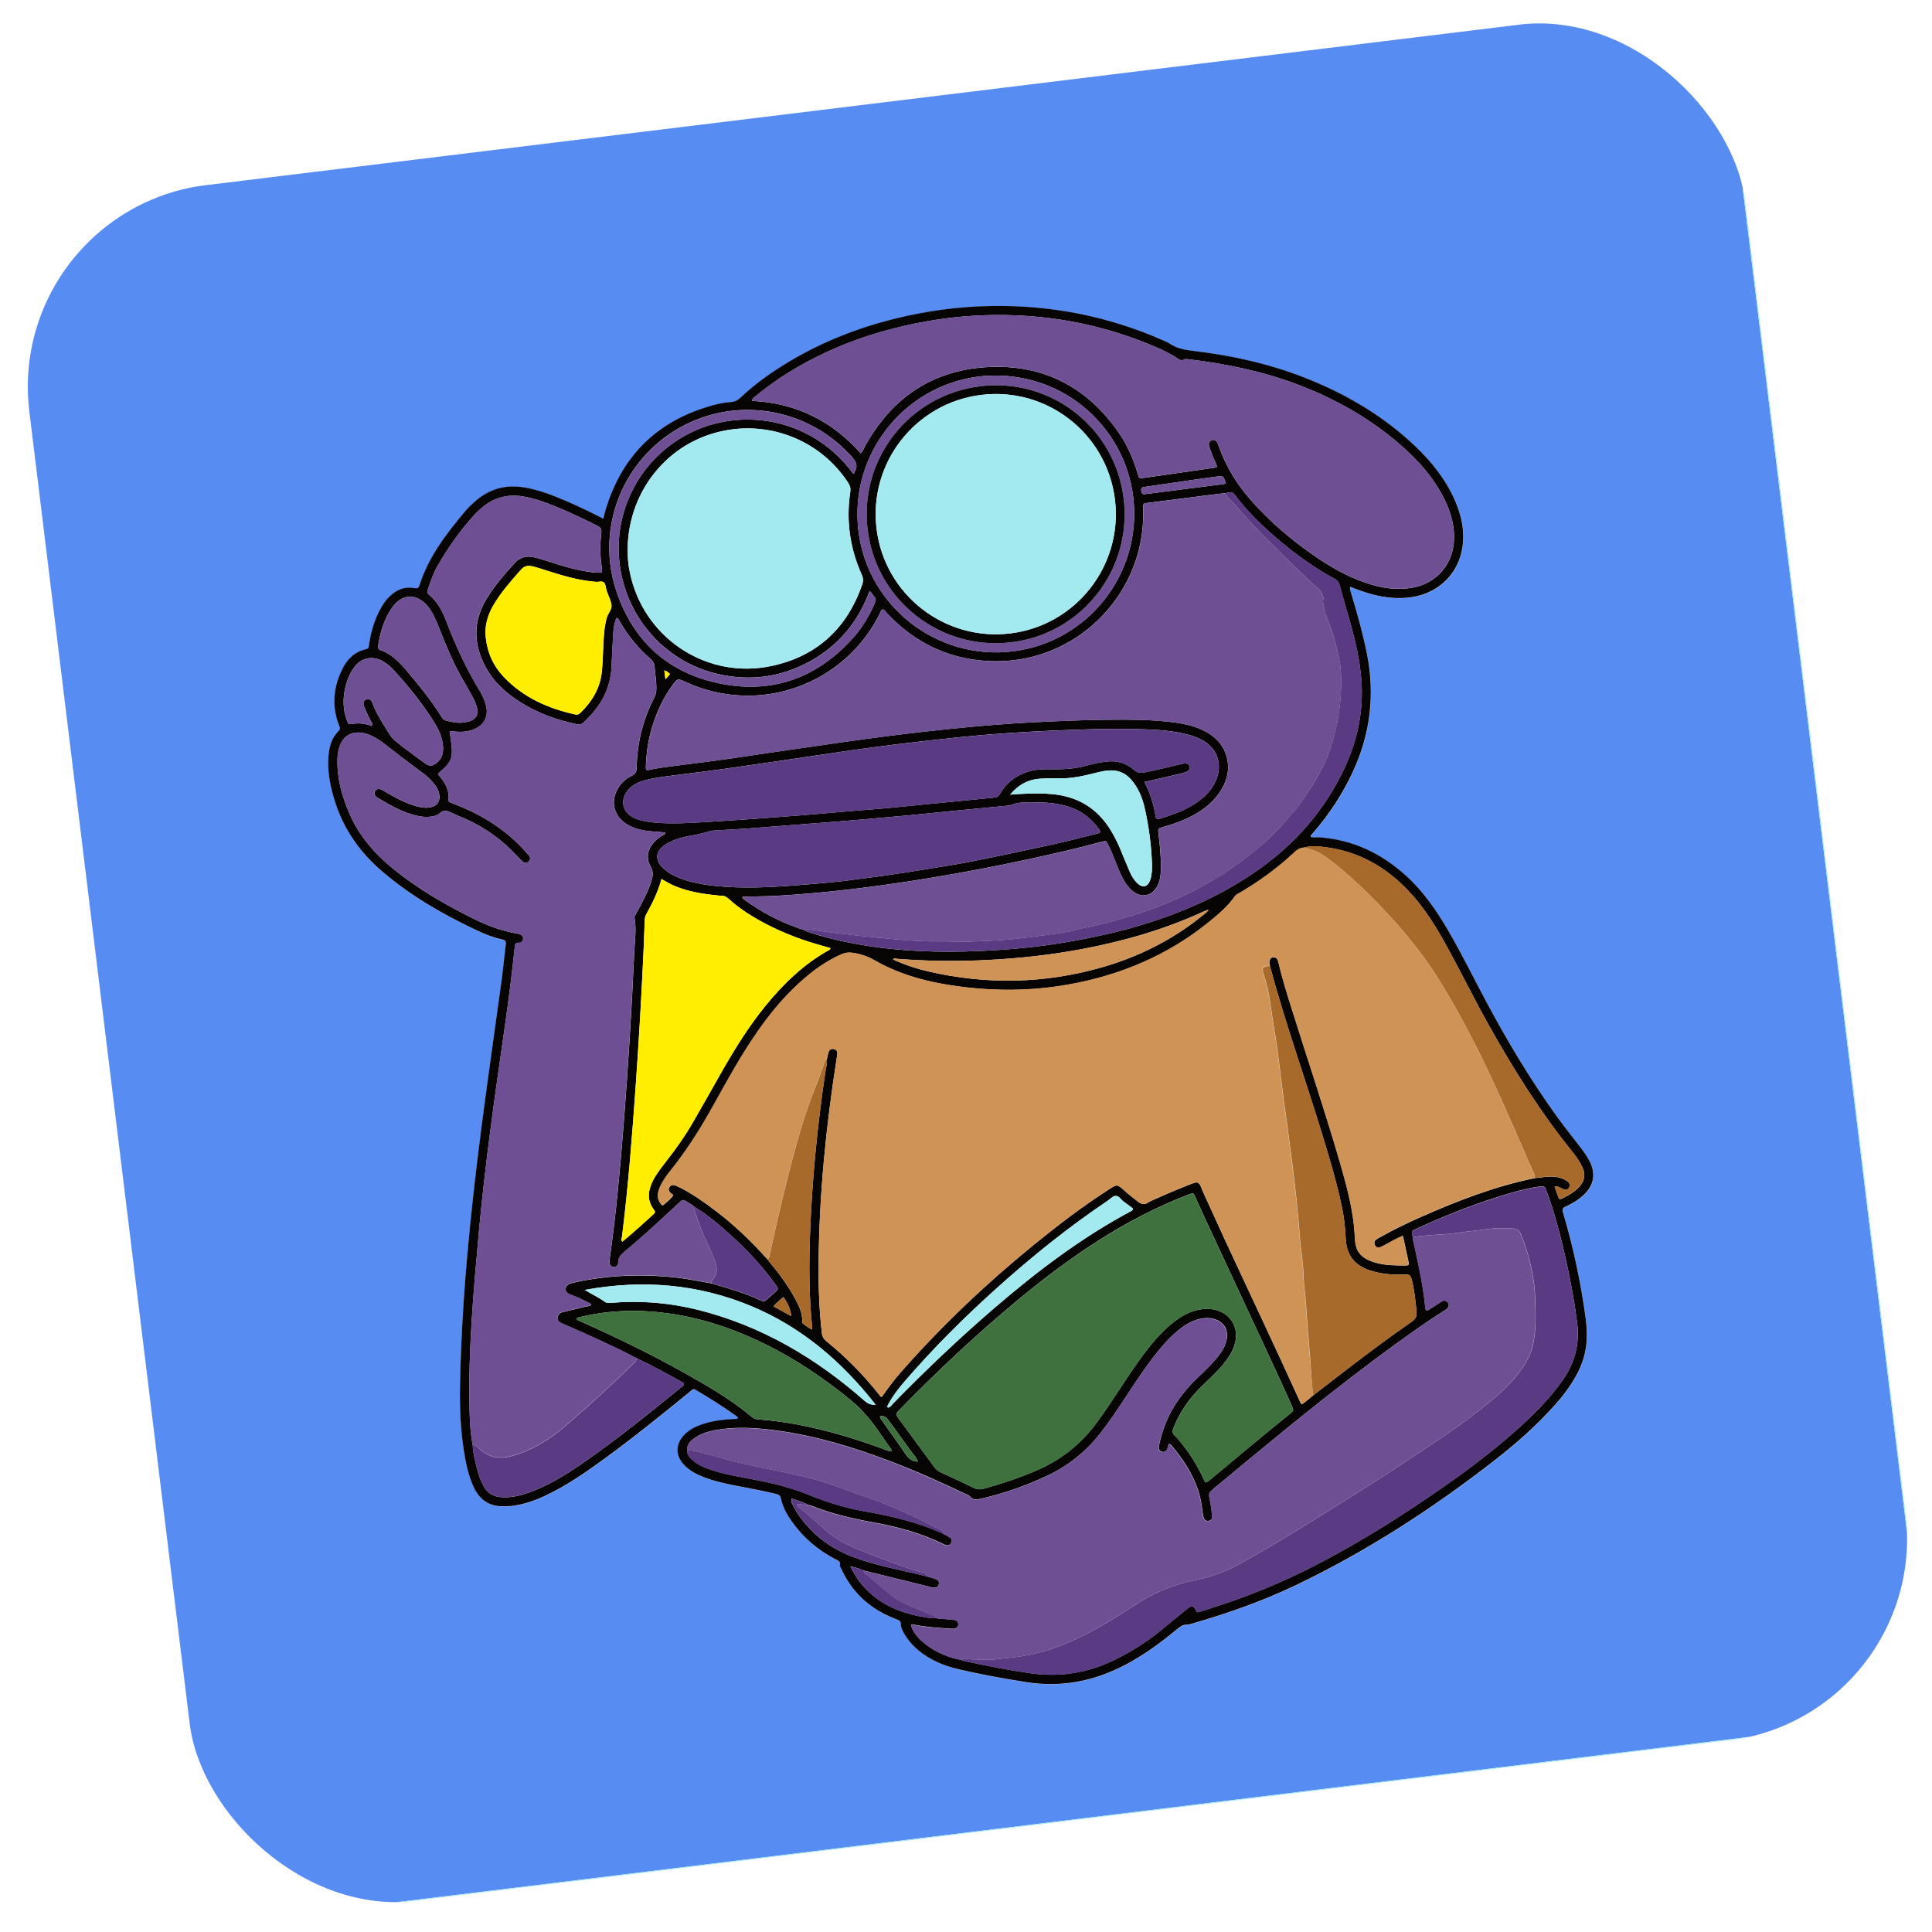 <svg width="190" height="190" viewBox="0 0 190 190" fill="none" xmlns="http://www.w3.org/2000/svg">
<g clip-path="url(#clip0_1121_262)">
<path d="M21.064 189.228C14.197 133.028 7.329 76.829 0.461 20.629C56.673 13.76 112.881 6.891 169.093 0.021C169.13 0.225 169.175 0.428 169.2 0.633C176.015 56.398 182.83 112.163 189.644 167.928C189.743 168.737 189.821 168.638 189.012 168.737C133.235 175.553 77.457 182.369 21.684 189.185C21.479 189.21 21.271 189.215 21.064 189.228ZM59.325 51.008C59.104 50.9 58.955 50.824 58.803 50.749C57.437 50.062 56.054 49.414 54.633 48.848C53.667 48.464 52.68 48.147 51.657 47.966C49.766 47.633 48.105 48.085 46.678 49.375C46.383 49.64 46.085 49.905 45.832 50.21C43.96 52.444 42.173 54.734 41.269 57.565C41.182 57.829 41.074 57.912 40.781 57.854C39.835 57.667 39.038 57.997 38.357 58.644C37.885 59.094 37.546 59.634 37.262 60.212C36.758 61.238 36.462 62.324 36.302 63.455C36.276 63.65 36.271 63.806 36.016 63.861C34.922 64.101 34.184 64.812 33.697 65.779C32.869 67.424 32.638 69.144 33.204 70.933C33.263 71.114 33.317 71.295 33.395 71.466C33.479 71.647 33.45 71.778 33.304 71.918C32.642 72.559 32.404 73.38 32.324 74.268C32.176 75.859 32.489 77.386 32.967 78.888C33.843 81.645 35.467 83.901 37.651 85.763C40.446 88.142 43.593 89.96 46.9 91.512C47.702 91.892 48.527 92.225 49.399 92.408C49.71 92.472 49.794 92.597 49.755 92.908C49.608 94.049 49.507 95.193 49.352 96.336C48.695 101.155 47.996 105.967 47.373 110.79C46.272 119.304 45.395 127.835 45.252 136.427C45.215 138.503 45.302 140.58 45.623 142.637C45.814 143.867 46.061 145.087 46.581 146.233C47.151 147.491 48.093 148.177 49.504 148.155C49.769 148.152 50.035 148.152 50.293 148.124C51.486 147.991 52.606 147.597 53.688 147.089C55.642 146.163 57.414 144.95 59.155 143.691C62.135 141.534 65.003 139.227 67.848 136.897C68.268 136.556 68.161 136.553 68.615 136.82C69.82 137.527 70.998 138.273 72.139 139.082C72.3 139.197 72.483 139.293 72.599 139.467C72.469 139.613 72.332 139.557 72.21 139.563C71.264 139.613 70.328 139.707 69.417 139.978C68.578 140.228 67.781 140.566 67.191 141.251C66.475 142.078 66.463 143.084 67.152 143.936C67.464 144.322 67.859 144.613 68.293 144.854C68.872 145.18 69.492 145.406 70.124 145.595C71.103 145.884 72.103 146.072 73.103 146.264C74.194 146.47 75.286 146.684 76.369 146.952C76.643 147.021 76.764 147.141 76.823 147.427C76.994 148.252 77.409 148.978 77.893 149.658C79.003 151.226 80.427 152.441 82.125 153.336C82.379 153.473 82.713 153.538 82.611 153.968C82.589 154.056 82.685 154.175 82.734 154.275C83.661 156.311 85.121 157.828 87.129 158.816C87.503 158.999 87.886 159.157 88.272 159.31C88.457 159.385 88.587 159.447 88.597 159.695C88.617 160.158 88.846 160.559 89.093 160.942C89.615 161.744 90.31 162.378 91.112 162.893C92.106 163.535 93.208 163.928 94.352 164.196C96.517 164.7 98.707 165.098 100.906 165.442C104.368 165.991 107.613 165.366 110.702 163.734C112.532 162.767 114.182 161.552 115.766 160.239C116.04 160.01 116.302 159.786 116.704 159.798C116.942 159.802 117.184 159.711 117.42 159.641C120.885 158.641 124.28 157.434 127.533 155.872C134.463 152.546 140.88 148.391 146.943 143.675C149.062 142.027 151.072 140.262 152.866 138.257C153.675 137.354 154.412 136.401 155.002 135.341C155.625 134.219 156.006 133.024 156.056 131.735C156.087 131.017 156.041 130.303 155.946 129.592C155.469 126.092 154.729 122.644 153.726 119.254C153.636 118.95 153.69 118.821 153.968 118.693C154.603 118.403 155.205 118.047 155.726 117.567C156.777 116.601 156.983 115.452 156.327 114.189C156.038 113.636 155.659 113.139 155.28 112.646C154.532 111.675 153.765 110.715 153.051 109.719C150.516 106.189 148.297 102.469 146.24 98.643C144.955 96.251 143.766 93.81 142.397 91.465C141.26 89.52 139.981 87.679 138.303 86.152C135.854 83.922 133.012 82.57 129.669 82.358C129.414 82.34 129.15 82.421 128.899 82.309C128.913 82.254 128.912 82.209 128.933 82.182C129.025 82.065 129.125 81.95 129.225 81.836C130.764 80.055 132.038 78.106 133.035 75.969C134.793 72.201 135.255 68.292 134.426 64.214C134.035 62.288 133.502 60.401 132.942 58.525C132.868 58.284 132.756 58.041 132.796 57.729C133.181 57.874 133.529 58.011 133.883 58.136C135.56 58.723 137.268 59.021 139.052 58.709C141.603 58.263 143.482 56.354 143.843 53.789C144.067 52.209 143.736 50.71 143.11 49.267C142.201 47.172 140.807 45.426 139.162 43.87C136.136 41.004 132.62 38.909 128.776 37.341C125.118 35.851 121.299 34.994 117.39 34.528C116.561 34.429 115.756 34.295 115.047 33.81C114.815 33.654 114.542 33.553 114.283 33.441C109.004 31.129 103.475 30.044 97.718 30.106C94.401 30.143 91.137 30.579 87.914 31.386C84.343 32.279 80.951 33.613 77.778 35.488C76.017 36.528 74.345 37.689 72.863 39.099C72.566 39.381 72.283 39.534 71.889 39.557C71.265 39.597 70.652 39.725 70.055 39.892C64.559 41.422 61.048 44.951 59.491 50.428C59.425 50.587 59.386 50.772 59.325 51.008Z" fill="#578CF3"/>
<path d="M21.065 189.226C21.272 189.213 21.48 189.208 21.685 189.183C77.462 182.366 133.239 175.55 189.013 168.734C189.822 168.636 189.744 168.735 189.645 167.926C182.83 112.161 176.016 56.396 169.201 0.631C169.176 0.426 169.131 0.223 169.093 0.019C169.133 0.039 169.203 -0.051 169.213 0.062C169.227 0.211 169.249 0.36 169.268 0.513C176.119 56.571 182.969 112.63 189.823 168.717C189.554 168.75 189.28 168.783 189.01 168.816C133.201 175.637 77.395 182.456 21.585 189.268C21.42 189.288 21.218 189.444 21.065 189.226Z" fill="#A2EAF0"/>
<path d="M59.326 51.005C59.387 50.769 59.426 50.588 59.478 50.41C61.039 44.929 64.55 41.403 70.042 39.874C70.639 39.707 71.256 39.575 71.877 39.54C72.274 39.516 72.554 39.363 72.85 39.082C74.337 37.675 76.008 36.51 77.765 35.47C80.939 33.595 84.33 32.262 87.901 31.368C91.12 30.562 94.388 30.126 97.705 30.088C103.462 30.026 108.991 31.111 114.27 33.424C114.529 33.539 114.803 33.636 115.034 33.792C115.747 34.277 116.548 34.412 117.377 34.511C121.286 34.977 125.105 35.834 128.763 37.323C132.611 38.887 136.123 40.983 139.149 43.852C140.794 45.408 142.188 47.154 143.098 49.249C143.723 50.692 144.053 52.188 143.83 53.772C143.469 56.332 141.59 58.241 139.039 58.692C137.255 59.004 135.547 58.706 133.87 58.118C133.516 57.994 133.168 57.857 132.783 57.712C132.743 58.023 132.858 58.262 132.929 58.507C133.494 60.386 134.022 62.27 134.413 64.196C135.242 68.274 134.78 72.187 133.022 75.952C132.025 78.088 130.752 80.037 129.213 81.818C129.112 81.933 129.016 82.046 128.92 82.164C128.899 82.192 128.9 82.232 128.886 82.291C129.137 82.403 129.401 82.326 129.656 82.34C133 82.552 135.837 83.905 138.291 86.134C139.968 87.661 141.247 89.503 142.384 91.447C143.753 93.792 144.946 96.233 146.227 98.625C148.28 102.452 150.503 106.171 153.038 109.702C153.752 110.697 154.519 111.653 155.267 112.628C155.646 113.121 156.025 113.618 156.314 114.171C156.97 115.431 156.763 116.579 155.713 117.549C155.195 118.025 154.593 118.381 153.955 118.675C153.677 118.803 153.623 118.932 153.713 119.236C154.716 122.623 155.455 126.07 155.933 129.574C156.028 130.286 156.075 131.003 156.043 131.718C155.993 133.007 155.612 134.201 154.989 135.323C154.399 136.384 153.663 137.34 152.853 138.24C151.06 140.244 149.049 142.009 146.93 143.657C140.867 148.373 134.455 152.527 127.52 155.855C124.267 157.416 120.872 158.624 117.408 159.623C117.171 159.693 116.929 159.784 116.691 159.78C116.29 159.772 116.031 159.992 115.753 160.222C114.169 161.539 112.52 162.749 110.689 163.717C107.6 165.348 104.355 165.974 100.893 165.424C98.693 165.076 96.508 164.681 94.339 164.179C93.195 163.914 92.093 163.521 91.099 162.875C90.296 162.356 89.603 161.726 89.08 160.924C88.833 160.541 88.6 160.141 88.584 159.677C88.574 159.429 88.444 159.363 88.259 159.292C87.873 159.139 87.49 158.981 87.116 158.798C85.109 157.814 83.648 156.293 82.721 154.257C82.676 154.157 82.576 154.038 82.598 153.95C82.701 153.521 82.366 153.455 82.112 153.319C80.414 152.423 78.991 151.212 77.88 149.64C77.396 148.96 76.985 148.234 76.811 147.41C76.751 147.123 76.63 147.003 76.356 146.934C75.277 146.666 74.186 146.456 73.09 146.247C72.09 146.058 71.09 145.866 70.111 145.577C69.475 145.389 68.859 145.162 68.281 144.837C67.851 144.595 67.456 144.304 67.139 143.918C66.447 143.071 66.462 142.06 67.178 141.233C67.769 140.548 68.565 140.21 69.404 139.96C70.315 139.69 71.251 139.596 72.197 139.546C72.319 139.539 72.457 139.596 72.586 139.449C72.475 139.279 72.291 139.179 72.126 139.064C70.986 138.256 69.803 137.509 68.602 136.802C68.144 136.536 68.251 136.539 67.835 136.88C64.99 139.209 62.123 141.516 59.142 143.674C57.401 144.936 55.625 146.15 53.675 147.071C52.593 147.583 51.477 147.973 50.28 148.107C50.018 148.135 49.752 148.134 49.491 148.138C48.084 148.159 47.138 147.473 46.568 146.215C46.048 145.07 45.801 143.85 45.61 142.619C45.289 140.562 45.203 138.489 45.239 136.41C45.386 127.817 46.263 119.286 47.36 110.773C47.984 105.949 48.687 101.137 49.34 96.318C49.495 95.18 49.595 94.032 49.742 92.89C49.782 92.583 49.697 92.454 49.387 92.39C48.514 92.207 47.694 91.874 46.887 91.495C43.58 89.938 40.429 88.125 37.638 85.745C35.454 83.884 33.83 81.627 32.954 78.87C32.476 77.368 32.163 75.842 32.312 74.251C32.395 73.366 32.634 72.544 33.291 71.9C33.433 71.76 33.462 71.63 33.383 71.448C33.305 71.278 33.25 71.097 33.191 70.916C32.625 69.126 32.856 67.407 33.684 65.761C34.171 64.795 34.905 64.084 36.003 63.844C36.258 63.788 36.264 63.632 36.289 63.437C36.449 62.31 36.745 61.22 37.249 60.194C37.534 59.616 37.872 59.072 38.344 58.627C39.029 57.979 39.827 57.653 40.768 57.836C41.061 57.894 41.169 57.812 41.256 57.548C42.159 54.712 43.947 52.427 45.819 50.192C46.072 49.892 46.37 49.622 46.665 49.358C48.092 48.068 49.752 47.612 51.644 47.948C52.671 48.129 53.658 48.446 54.62 48.831C56.041 49.396 57.424 50.044 58.79 50.731C58.957 50.821 59.104 50.893 59.326 51.005ZM90.21 143.734C90.236 143.739 90.265 143.747 90.29 143.752C90.275 143.73 90.264 143.707 90.249 143.684C90.067 143.261 89.745 142.937 89.484 142.572C88.784 141.592 88.065 140.621 87.358 139.646C87.157 139.372 86.926 139.188 86.537 139.284C86.556 139.507 86.695 139.641 86.799 139.787C87.556 140.867 88.332 141.933 89.07 143.027C89.355 143.454 89.704 143.702 90.21 143.734ZM79.464 147.992L79.451 147.986C78.95 147.7 78.397 147.559 77.848 147.373C77.769 147.701 77.908 147.897 78.009 148.089C78.279 148.627 78.618 149.125 78.994 149.598C80.282 151.214 81.913 152.358 83.837 153.092C86.206 153.991 88.7 154.409 91.145 155.022C91.433 155.105 91.724 155.18 92.005 155.28C92.24 155.362 92.379 155.532 92.331 155.8C92.287 156.046 92.066 156.175 91.767 156.138C91.638 156.121 91.514 156.075 91.384 156.042C89.235 155.512 87.083 154.979 84.934 154.449C84.527 154.29 84.126 154.118 83.627 154.049C84.033 154.861 84.481 155.554 85.054 156.162C86.626 157.825 88.614 158.652 90.824 159.015C91.211 159.078 91.602 159.169 91.999 159.109C92.289 159.208 92.597 159.183 92.895 159.216C93.214 159.25 93.534 159.264 93.85 159.307C94.107 159.341 94.258 159.507 94.242 159.774C94.222 160.046 94.036 160.163 93.781 160.178C93.688 160.185 93.593 160.176 93.498 160.171C92.312 160.092 91.126 160.02 89.958 159.787C89.837 159.765 89.708 159.679 89.592 159.799C89.925 161.254 92.259 162.868 94.559 163.237C94.643 163.324 94.762 163.33 94.871 163.354C97.028 163.817 99.192 164.247 101.379 164.556C104.264 164.959 107.012 164.513 109.628 163.225C111.173 162.464 112.633 161.567 113.975 160.484C114.916 159.723 115.838 158.949 116.779 158.192C117.185 157.865 117.398 157.908 117.601 158.362C117.685 158.552 117.778 158.577 117.943 158.524C118.265 158.419 118.588 158.315 118.914 158.209C122.522 157.078 126.014 155.667 129.372 153.929C133.787 151.645 137.983 149.004 142.051 146.157C144.434 144.494 146.753 142.744 148.931 140.815C150.671 139.274 152.329 137.658 153.671 135.741C154.857 134.044 155.362 132.193 155.105 130.125C154.851 128.08 154.474 126.063 154.037 124.054C153.511 121.659 152.894 119.287 152.041 116.985C151.926 116.676 151.79 116.632 151.508 116.67C150.531 116.794 149.579 117.032 148.64 117.302C145.423 118.223 142.321 119.447 139.289 120.847C138.79 121.076 138.791 121.084 138.939 121.658C138.942 121.715 138.936 121.773 138.947 121.829C139.447 124.076 139.949 126.319 140.177 128.615C140.184 128.704 140.188 128.802 140.312 128.885C140.496 128.85 140.654 128.708 140.825 128.602C141.159 128.393 141.486 128.165 141.83 127.968C142.036 127.849 142.24 127.91 142.388 128.088C142.531 128.258 142.499 128.528 142.315 128.697C142.22 128.786 142.106 128.854 141.992 128.925C140.838 129.642 139.723 130.419 138.618 131.204C136.727 132.546 134.866 133.934 133.025 135.348C128.322 138.95 123.769 142.742 119.21 146.522C118.965 146.728 118.869 146.911 118.938 147.242C119.063 147.831 119.141 148.43 119.21 149.03C119.25 149.356 119.104 149.534 118.846 149.565C118.593 149.596 118.412 149.455 118.337 149.145C118.295 148.962 118.28 148.772 118.257 148.587C118.161 147.839 118.03 147.095 117.771 146.383C117.191 144.783 116.273 143.388 115.169 142.105C115.121 142.05 115.065 141.991 114.975 141.994C114.836 142.154 114.876 142.386 114.767 142.563C114.655 142.744 114.493 142.829 114.291 142.776C114.089 142.728 113.961 142.588 113.956 142.376C113.951 142.266 113.982 142.152 114.005 142.043C114.144 141.377 114.343 140.727 114.588 140.093C115.301 138.241 116.474 136.708 117.907 135.361C118.526 134.779 119.137 134.189 119.677 133.531C120.136 132.972 120.529 132.377 120.651 131.643C120.786 130.801 120.398 130.105 119.607 129.785C119.251 129.641 118.882 129.596 118.497 129.626C117.66 129.692 116.939 130.05 116.271 130.528C115.403 131.149 114.684 131.919 114.008 132.737C112.755 134.254 111.69 135.9 110.611 137.539C109.843 138.708 109.069 139.864 108.203 140.963C106.778 142.775 105.029 144.178 102.938 145.152C100.828 146.137 98.646 146.902 96.371 147.409C96.009 147.49 95.674 147.519 95.399 147.177C95.288 147.043 95.081 146.983 94.912 146.901C92.513 145.756 90.083 144.664 87.598 143.718C83.921 142.317 80.175 141.177 76.26 140.663C74.308 140.407 72.353 140.282 70.398 140.636C69.61 140.777 68.858 141.008 68.208 141.5C67.852 141.768 67.56 142.085 67.579 142.573C67.541 143.068 67.861 143.372 68.189 143.655C68.714 144.105 69.349 144.355 69.996 144.566C71.379 145.018 72.816 145.246 74.242 145.517C76.062 145.863 77.85 146.319 79.569 147.015C81.339 147.731 83.154 148.301 85.04 148.63C87.724 149.095 90.358 149.721 92.844 150.872C93.041 150.982 93.248 151.075 93.432 151.204C93.602 151.326 93.645 151.513 93.55 151.708C93.445 151.917 93.277 152.016 93.041 151.951C92.952 151.925 92.865 151.886 92.778 151.844C90.632 150.791 88.349 150.167 86.009 149.738C83.895 149.351 81.804 148.891 79.805 148.077C79.753 148.055 79.696 148.054 79.641 148.044C79.58 148.011 79.528 147.989 79.464 147.992ZM120.477 48.512C120.271 48.529 120.064 48.538 119.858 48.563C117.609 48.846 115.365 49.137 113.116 49.424C112.984 49.44 112.856 49.464 112.722 49.472C112.487 49.488 112.399 49.601 112.411 49.837C112.433 50.214 112.434 50.59 112.423 50.967C112.204 58.743 105.813 65.015 98.032 65.026C93.772 65.032 90.174 63.433 87.249 60.331C87.113 60.184 87.015 59.983 86.795 59.924C86.616 60.061 86.564 60.271 86.471 60.45C86.001 61.382 85.442 62.255 84.784 63.058C80.566 68.219 73.477 69.853 67.421 67.064C66.65 66.708 66.642 66.709 66.135 67.376C66.069 67.466 66.002 67.56 65.94 67.653C64.984 69.057 64.34 70.602 63.931 72.241C63.679 73.253 63.556 74.281 63.515 75.319C63.498 75.75 63.539 75.786 63.965 75.689C64.557 75.556 65.152 75.475 65.751 75.397C68.446 75.052 71.143 74.722 73.829 74.304C76.122 73.946 78.425 73.636 80.721 73.299C86.322 72.467 91.939 71.76 97.585 71.299C98.957 71.188 100.335 71.098 101.707 71.028C104.119 70.909 106.533 70.802 108.945 70.781C110.944 70.761 112.946 70.762 114.938 70.98C116.217 71.122 117.482 71.343 118.626 71.979C119.494 72.462 120.175 73.122 120.52 74.073C121.043 75.512 120.722 76.826 119.865 78.034C118.937 79.34 117.622 80.138 116.166 80.733C115.59 80.966 114.997 81.161 114.397 81.333C113.864 81.484 113.869 81.491 113.93 82.023C113.976 82.434 114.039 82.847 114.069 83.26C114.129 84.05 114.205 84.841 114.163 85.635C114.133 86.227 114.04 86.802 113.714 87.311C113.214 88.1 112.325 88.278 111.554 87.755C111.171 87.495 110.884 87.151 110.64 86.764C110.337 86.282 110.11 85.762 109.899 85.241C109.605 84.504 109.33 83.762 108.97 83.054C108.776 82.669 108.768 82.67 108.368 82.776C105.984 83.427 103.571 83.971 101.159 84.495C97.911 85.198 94.65 85.821 91.373 86.356C87.052 87.064 82.71 87.64 78.342 87.965C77.026 88.065 75.705 88.149 74.386 88.155C73.929 88.157 73.469 88.177 73.013 88.188C73.015 88.273 73.01 88.294 73.015 88.306C73.049 88.351 73.084 88.4 73.129 88.431C74.944 89.749 76.905 90.78 79.049 91.449C79.192 91.583 79.388 91.612 79.563 91.673C81.246 92.243 82.976 92.624 84.72 92.922C88.588 93.581 92.486 93.692 96.391 93.522C99.143 93.402 101.883 93.157 104.609 92.701C107.459 92.222 110.273 91.609 113.024 90.725C116.893 89.488 120.549 87.812 123.867 85.445C127.486 82.863 130.311 79.605 132.207 75.565C133.513 72.779 134.119 69.853 133.87 66.775C133.722 64.926 133.314 63.125 132.818 61.339C132.474 60.102 132.088 58.879 131.769 57.639C131.678 57.295 131.543 57.091 131.232 56.921C128.615 55.496 126.281 53.681 124.12 51.642C123.159 50.733 122.257 49.769 121.469 48.705C121.288 48.462 121.098 48.346 120.799 48.436C120.7 48.468 120.588 48.486 120.477 48.512ZM68.239 118.659C68.073 118.471 67.845 118.372 67.641 118.242C67.162 117.929 67.158 117.933 66.74 118.323C65.071 119.88 63.399 121.436 61.646 122.905C61.231 123.254 60.778 123.558 60.792 124.214C60.801 124.483 60.552 124.619 60.324 124.59C60.091 124.561 59.931 124.385 59.935 124.115C59.936 123.926 59.971 123.738 59.997 123.551C60.597 119.27 60.986 114.97 61.326 110.663C61.774 104.967 62.127 99.261 62.381 93.552C62.428 92.467 62.605 91.376 62.403 90.285C62.375 90.129 62.469 89.995 62.543 89.863C62.701 89.583 62.863 89.305 63.008 89.022C63.447 88.168 63.89 87.313 64.13 86.368C64.236 85.963 64.215 85.627 63.997 85.245C63.53 84.436 63.656 83.591 64.264 82.884C64.5 82.61 64.784 82.395 65.087 82.199C65.204 82.123 65.374 82.103 65.432 81.879C65.32 81.868 65.217 81.856 65.113 81.844C64.568 81.793 64.021 81.765 63.48 81.689C62.765 81.584 62.084 81.365 61.482 80.948C60.388 80.187 60.065 78.879 60.681 77.7C61.005 77.08 61.485 76.593 62.115 76.299C62.502 76.121 62.604 75.884 62.612 75.483C62.658 73.051 63.233 70.742 64.358 68.578C64.48 68.338 64.537 68.102 64.544 67.828C64.57 67.069 64.438 66.325 64.375 65.573C64.347 65.249 64.222 65.024 63.975 64.809C62.745 63.734 61.718 62.482 60.914 61.053C60.852 60.946 60.821 60.794 60.626 60.769C60.423 61.215 60.351 61.697 60.321 62.183C60.248 63.291 60.188 64.406 60.144 65.518C60.06 67.775 59.027 69.548 57.399 71.038C57.219 71.203 57.037 71.282 56.785 71.231C54.787 70.826 52.899 70.15 51.172 69.053C49.896 68.245 48.761 67.281 47.977 65.98C46.553 63.617 46.414 61.211 47.894 58.816C48.658 57.575 49.614 56.477 50.589 55.394C51.104 54.825 51.734 54.633 52.485 54.799C53.056 54.925 53.614 55.106 54.171 55.287C55.354 55.674 56.549 56.026 57.785 56.214C58.247 56.284 58.707 56.371 59.176 56.297C59.241 56.126 59.202 55.975 59.181 55.831C59.018 54.703 58.991 53.575 59.135 52.446C59.181 52.056 59.06 51.867 58.725 51.699C56.933 50.807 55.131 49.941 53.237 49.285C52.738 49.114 52.228 48.98 51.708 48.872C49.998 48.517 48.493 48.905 47.204 50.096C47.039 50.251 46.87 50.403 46.715 50.569C45.261 52.144 44.04 53.886 42.984 55.747C42.591 56.437 42.344 57.194 42.089 57.944C42.029 58.123 41.956 58.295 42.155 58.451C43.028 59.149 43.51 60.111 43.899 61.122C44.809 63.487 45.865 65.78 47.188 67.943C47.453 68.376 47.65 68.851 47.788 69.344C48.074 70.38 47.649 71.285 46.658 71.705C46.057 71.962 45.416 72.004 44.769 71.952C44.587 71.938 44.409 71.849 44.222 71.925C44.626 74.629 44.598 74.735 43.088 76.084C43.089 76.19 43.165 76.25 43.224 76.324C43.779 76.992 44.21 77.711 44.106 78.631C44.089 78.792 44.173 78.876 44.309 78.925C44.434 78.971 44.554 79.021 44.679 79.072C47.4 80.112 49.811 81.619 51.747 83.825C51.847 83.939 51.958 84.044 52.046 84.164C52.184 84.36 52.159 84.559 51.992 84.727C51.817 84.899 51.609 84.9 51.428 84.755C51.251 84.613 51.096 84.448 50.941 84.283C49.473 82.669 47.75 81.405 45.755 80.525C45.271 80.311 44.778 80.118 44.305 79.889C43.918 79.704 43.588 79.638 43.234 79.987C43.023 80.197 42.704 80.261 42.399 80.306C41.885 80.381 41.38 80.324 40.886 80.197C39.512 79.854 38.297 79.165 37.105 78.436C36.822 78.267 36.757 78.034 36.87 77.82C36.996 77.584 37.254 77.519 37.555 77.675C37.773 77.787 37.977 77.921 38.192 78.042C38.995 78.5 39.816 78.93 40.7 79.21C41.206 79.373 41.719 79.494 42.256 79.408C42.978 79.296 43.336 78.778 43.187 78.065C43.108 77.686 42.913 77.363 42.673 77.066C42.364 76.683 42.005 76.347 41.609 76.052C40.272 75.067 38.951 74.06 37.645 73.035C37.379 72.826 37.084 72.65 36.786 72.49C36.423 72.29 36.04 72.132 35.624 72.069C34.566 71.908 33.766 72.382 33.407 73.389C33.262 73.804 33.195 74.228 33.188 74.666C33.143 76.576 33.64 78.366 34.402 80.09C35.362 82.265 36.885 83.995 38.712 85.475C41.084 87.4 43.709 88.921 46.433 90.284C47.825 90.98 49.262 91.535 50.802 91.801C50.914 91.82 51.023 91.843 51.13 91.879C51.359 91.953 51.466 92.12 51.445 92.355C51.423 92.57 51.279 92.731 51.076 92.711C50.647 92.673 50.642 92.939 50.614 93.241C50.353 95.716 50.042 98.189 49.69 100.655C48.695 107.562 47.697 114.469 47.072 121.425C46.566 127.043 46.06 132.661 46.174 138.309C46.197 139.573 46.242 140.838 46.488 142.083C46.51 142.901 46.736 143.682 46.922 144.468C47.058 145.04 47.263 145.587 47.539 146.105C47.912 146.815 48.492 147.185 49.3 147.242C50.367 147.312 51.359 147.039 52.33 146.667C54.161 145.97 55.803 144.928 57.4 143.821C60.717 141.516 63.86 138.983 66.988 136.432C67.099 136.341 67.25 136.273 67.269 136.091C67.236 136.054 67.205 136.001 67.161 135.974C65.679 135.15 64.197 134.322 62.655 133.607C61.16 132.801 59.615 132.099 58.075 131.393C57.148 130.967 56.209 130.571 55.281 130.158C54.892 129.985 54.778 129.819 54.837 129.534C54.89 129.266 55.058 129.106 55.324 129.045C56.023 128.878 56.718 128.711 57.416 128.544C57.662 128.486 57.922 128.47 58.139 128.338C58.107 128.215 58.031 128.191 57.965 128.159C57.363 127.84 56.752 127.551 56.11 127.319C55.846 127.225 55.619 127.109 55.631 126.777C55.643 126.473 55.821 126.288 56.214 126.195C56.507 126.123 56.801 126.05 57.096 125.993C60.269 125.381 63.46 125.285 66.668 125.661C67.775 125.791 68.859 126.035 69.955 126.211C71.639 126.692 73.318 127.185 74.912 127.93C75.098 128.018 75.233 127.952 75.37 127.833C75.65 127.583 75.939 127.339 76.214 127.085C76.578 126.75 76.569 126.747 76.288 126.357C75.029 124.607 73.581 123.023 71.983 121.58C70.806 120.506 69.598 119.482 68.239 118.659ZM75.47 123.838C75.538 123.928 75.599 124.022 75.671 124.108C76.659 125.278 77.558 126.512 78.275 127.866C78.62 128.519 78.918 129.189 78.897 129.952C78.893 130.054 78.916 130.137 79.001 130.196C79.276 130.379 79.517 130.611 79.862 130.761C79.866 130.626 79.873 130.551 79.864 130.479C79.553 127.432 79.548 124.381 79.661 121.328C79.861 115.972 80.386 110.646 81.177 105.345C81.235 104.958 81.36 104.571 81.302 104.169C81.321 104.155 81.327 104.134 81.316 104.111C81.371 104.063 81.38 104.001 81.368 103.933C81.409 103.768 81.437 103.601 81.496 103.443C81.578 103.217 81.754 103.121 81.988 103.162C82.226 103.203 82.348 103.363 82.344 103.601C82.34 103.769 82.303 103.937 82.279 104.107C81.231 110.805 80.554 117.538 80.506 124.326C80.488 126.591 80.564 128.853 80.827 131.105C80.866 131.451 81.004 131.684 81.276 131.904C83.186 133.456 84.91 135.198 86.438 137.131C86.515 137.228 86.556 137.366 86.721 137.374C87.032 136.944 87.33 136.511 87.651 136.096C87.976 135.677 88.31 135.268 88.658 134.874C92.608 130.388 96.927 126.286 101.56 122.508C103.975 120.538 106.443 118.643 109.069 116.962C109.868 116.448 109.873 116.451 110.566 117.073C111.002 117.465 111.462 117.826 111.927 118.182C112.246 118.425 112.526 118.505 112.893 118.268C113.192 118.076 113.537 117.952 113.862 117.806C114.962 117.312 116.078 116.849 117.205 116.413C117.794 116.186 117.915 116.241 118.144 116.805C118.256 117.086 118.379 117.361 118.503 117.635C120.913 122.983 123.447 128.274 125.903 133.599C126.553 135.003 127.187 136.412 127.836 137.816C127.986 138.137 128.003 138.143 128.272 137.938C128.571 137.71 128.855 137.463 129.145 137.223C130.294 136.335 131.439 135.443 132.59 134.563C134.641 132.993 136.711 131.445 138.836 129.976C139.145 129.763 139.328 129.528 139.29 129.145C139.276 128.995 139.294 128.842 139.279 128.692C139.193 127.886 139.107 127.079 138.936 126.287C138.73 125.303 138.735 125.311 137.718 125.341C136.712 125.37 135.722 125.254 134.761 124.951C133.317 124.494 132.477 123.543 132.355 122.005C132.338 121.799 132.325 121.592 132.312 121.385C132.266 120.574 132.179 119.768 132.017 118.974C131.492 116.346 130.713 113.786 129.926 111.227C128.259 105.805 126.347 100.458 124.88 94.975C124.863 94.863 124.833 94.752 124.835 94.638C124.834 94.36 124.974 94.171 125.201 94.152C125.439 94.131 125.596 94.246 125.677 94.469C125.714 94.575 125.748 94.685 125.77 94.797C126.134 96.379 126.634 97.923 127.121 99.473C128.676 104.443 130.345 109.374 131.794 114.377C132.496 116.808 133.158 119.248 133.249 121.802C133.254 121.973 133.286 122.141 133.311 122.309C133.417 123.044 133.83 123.549 134.483 123.874C134.77 124.018 135.073 124.124 135.385 124.205C136.344 124.463 137.327 124.453 138.308 124.452C138.516 124.451 138.574 124.358 138.535 124.171C138.352 123.307 138.169 122.447 137.972 121.535C137.318 121.803 136.771 122.136 136.206 122.433C136.041 122.519 135.873 122.617 135.696 122.671C135.499 122.728 135.318 122.656 135.221 122.46C135.129 122.275 135.142 122.081 135.3 121.939C135.411 121.84 135.549 121.77 135.679 121.697C136.994 120.952 138.351 120.296 139.731 119.686C143.359 118.079 147.049 116.655 150.956 115.859C151.612 115.812 152.262 115.651 152.93 115.732C153.39 115.787 153.815 115.922 154.181 116.209C154.366 116.354 154.422 116.547 154.33 116.762C154.245 116.965 154.065 117.032 153.864 116.991C153.738 116.965 153.623 116.89 153.502 116.835C153.32 116.755 153.153 116.624 152.885 116.706C153.022 117.086 153.146 117.438 153.275 117.786C153.336 117.954 153.454 117.948 153.593 117.882C154.205 117.578 154.803 117.256 155.277 116.753C155.805 116.194 155.965 115.562 155.634 114.83C155.376 114.257 155.016 113.749 154.626 113.266C151.507 109.407 148.884 105.225 146.461 100.909C144.994 98.294 143.675 95.595 142.227 92.97C141.167 91.049 140.016 89.187 138.493 87.592C136.276 85.261 133.619 83.747 130.398 83.324C129.654 83.227 128.902 83.155 128.161 83.373C127.831 83.417 127.565 83.576 127.323 83.806C125.667 85.368 123.835 86.687 121.876 87.842C121.731 87.925 121.567 87.986 121.462 88.133C120.743 89.169 119.782 89.965 118.812 90.749C114.799 93.985 110.193 95.908 105.149 96.819C101.536 97.473 97.907 97.499 94.269 97.013C91.387 96.629 88.596 95.924 86.053 94.466C85.367 94.072 84.668 93.831 83.897 93.713C83.506 93.654 83.163 93.684 82.802 93.838C81.202 94.524 79.833 95.557 78.562 96.718C77.022 98.127 75.71 99.73 74.518 101.436C72.935 103.697 71.609 106.114 70.273 108.524C68.981 110.855 67.582 113.114 65.903 115.19C65.595 115.571 65.313 115.973 65.076 116.406C64.912 116.704 64.783 117.018 64.718 117.357C64.641 117.759 64.776 118.098 65.003 118.417C65.077 118.523 65.174 118.58 65.283 118.473C65.606 118.168 65.988 117.917 66.225 117.516C66.136 117.458 66.066 117.425 66.011 117.375C65.756 117.157 65.698 116.951 65.84 116.746C65.993 116.523 66.206 116.497 66.439 116.599C66.664 116.699 66.892 116.793 67.106 116.91C68.295 117.541 69.383 118.323 70.451 119.136C72.279 120.523 73.929 122.123 75.47 123.838ZM84.643 44.586C84.863 44.379 84.921 44.151 85.028 43.959C87.738 38.986 91.933 36.247 97.576 36.085C102.941 35.927 107.147 38.281 110.147 42.739C110.955 43.94 111.497 45.267 111.903 46.647C112.022 47.053 112.03 47.052 112.449 47.005C112.526 46.996 112.598 46.983 112.674 46.974C114.858 46.658 117.046 46.345 119.23 46.029C119.374 46.008 119.531 46.021 119.675 45.897C119.607 45.534 119.392 45.217 119.268 44.869C119.151 44.548 119.019 44.237 118.918 43.914C118.824 43.607 118.916 43.392 119.145 43.294C119.378 43.197 119.599 43.296 119.739 43.573C119.788 43.673 119.822 43.784 119.859 43.889C120.546 45.836 121.599 47.566 122.957 49.116C124.743 51.161 126.784 52.917 128.997 54.477C130.669 55.658 132.424 56.681 134.375 57.337C135.862 57.838 137.374 58.074 138.945 57.788C141.21 57.372 142.811 55.6 142.98 53.303C143.086 51.828 142.714 50.46 142.072 49.149C141.022 47.01 139.474 45.271 137.692 43.724C134.711 41.131 131.321 39.229 127.636 37.828C124.157 36.505 120.542 35.774 116.856 35.33C116.703 35.312 116.557 35.293 116.415 35.367C116.2 35.48 116.015 35.404 115.837 35.279C115.185 34.823 114.469 34.482 113.74 34.167C108.352 31.834 102.716 30.811 96.861 31C94.216 31.086 91.6 31.443 89.016 32.028C86.245 32.657 83.567 33.544 80.999 34.761C78.636 35.883 76.415 37.233 74.396 38.893C74.232 39.027 74.016 39.127 73.946 39.426C76.037 39.522 78.001 39.976 79.856 40.881C81.706 41.782 83.286 43.04 84.643 44.586ZM118.178 128.754C118.538 128.69 118.895 128.704 119.249 128.758C120.849 129.012 121.813 130.353 121.497 131.907C121.351 132.624 121.007 133.25 120.571 133.83C119.82 134.833 118.869 135.644 117.992 136.527C116.88 137.656 115.994 138.932 115.411 140.413C115.286 140.726 115.273 140.981 115.559 141.216C115.731 141.358 115.864 141.546 116.012 141.72C116.978 142.869 117.769 144.124 118.385 145.491C118.543 145.844 118.567 145.841 118.868 145.628C118.928 145.584 118.987 145.536 119.047 145.488C121.627 143.334 124.198 141.178 126.817 139.072C127.253 138.725 127.251 138.713 127.005 138.171C126.462 136.967 125.926 135.762 125.367 134.564C123.107 129.705 120.843 124.85 118.582 119.991C118.223 119.222 117.882 118.443 117.531 117.673C117.364 117.313 117.356 117.31 116.98 117.442C116.909 117.467 116.839 117.496 116.769 117.521C113.665 118.733 110.722 120.261 107.923 122.062C105.203 123.808 102.626 125.749 100.14 127.809C96.042 131.21 92.165 134.854 88.447 138.663C88.08 139.038 88.075 139.092 88.388 139.52C89.56 141.117 90.739 142.709 91.906 144.307C92.068 144.528 92.262 144.676 92.509 144.793C93.591 145.286 94.669 145.783 95.738 146.31C96.068 146.47 96.374 146.498 96.718 146.407C98.45 145.938 100.141 145.367 101.801 144.67C104.245 143.645 106.251 142.072 107.825 139.947C109.319 137.93 110.599 135.768 112.066 133.73C113.061 132.346 114.125 131.027 115.479 129.971C116.279 129.358 117.153 128.888 118.178 128.754ZM61.82 55.631C61.878 55.906 61.963 56.431 62.094 56.942C63.701 63.037 69.74 66.817 75.901 65.488C80.359 64.526 83.301 61.785 84.793 57.481C84.911 57.14 84.895 56.847 84.744 56.511C83.577 53.916 83.197 51.205 83.616 48.388C83.669 48.047 83.608 47.784 83.421 47.492C80.604 43.159 75.324 41.173 70.311 42.571C64.74 44.121 61.082 49.626 61.82 55.631ZM112.544 76.902C113.138 78.014 113.458 79.131 113.649 80.288C113.692 80.545 113.828 80.585 114.048 80.517C115.387 80.105 116.704 79.65 117.851 78.807C118.687 78.19 119.364 77.449 119.698 76.436C120.172 74.998 119.642 73.604 118.328 72.845C117.919 72.609 117.484 72.429 117.027 72.297C115.338 71.817 113.606 71.747 111.868 71.702C108.983 71.626 106.1 71.737 103.215 71.865C100.273 71.996 97.335 72.191 94.41 72.492C90.149 72.931 85.894 73.447 81.658 74.087C78.189 74.613 74.713 75.119 71.239 75.609C69.275 75.886 67.308 76.106 65.343 76.371C64.744 76.452 64.148 76.557 63.562 76.703C62.82 76.883 62.134 77.188 61.658 77.838C61.014 78.722 61.218 79.755 62.152 80.315C62.395 80.461 62.657 80.568 62.932 80.644C63.461 80.792 64.001 80.865 64.549 80.908C66.249 81.044 67.942 80.927 69.638 80.826C72.574 80.651 75.51 80.435 78.444 80.207C80.945 80.016 83.443 79.764 85.945 79.581C87.281 79.483 88.615 79.332 89.948 79.206C92.561 78.956 95.167 78.691 97.78 78.437C98.054 78.411 98.208 78.298 98.346 78.057C98.956 76.994 99.866 76.29 101.021 75.912C101.763 75.666 102.54 75.636 103.318 75.652C104.493 75.672 105.655 75.62 106.798 75.308C107.45 75.13 108.113 74.972 108.79 74.897C109.825 74.779 110.749 75.017 111.52 75.712C111.842 75.999 112.146 76.048 112.544 75.966C113.784 75.713 115.009 75.412 116.241 75.123C116.669 75.021 116.912 75.102 116.995 75.378C117.072 75.642 116.899 75.863 116.472 75.981C116.018 76.11 115.557 76.211 115.1 76.316C114.27 76.511 113.447 76.698 112.544 76.902ZM65.051 86.448C64.719 87.714 64.15 88.838 63.541 89.938C63.437 90.126 63.412 90.325 63.405 90.534C63.37 91.515 63.334 92.496 63.291 93.473C63.091 97.824 62.842 102.173 62.536 106.52C62.179 111.56 61.794 116.599 61.169 121.615C61.152 121.772 61.053 121.935 61.194 122.114C62.263 121.24 63.277 120.307 64.296 119.386C64.513 119.192 64.374 119.058 64.266 118.908C63.806 118.286 63.703 117.608 63.911 116.872C64.031 116.448 64.217 116.062 64.445 115.691C64.762 115.178 65.133 114.7 65.503 114.222C66.461 113.002 67.357 111.74 68.133 110.399C69.098 108.733 70.036 107.054 70.988 105.381C72.259 103.146 73.615 100.97 75.234 98.971C77.015 96.768 79.025 94.823 81.522 93.431C81.587 93.394 81.666 93.373 81.662 93.234C81.446 93.175 81.221 93.104 80.993 93.042C79.037 92.513 77.149 91.812 75.352 90.876C74.043 90.194 72.792 89.42 71.694 88.422C71.459 88.206 71.228 88.054 70.896 88.083C70.746 88.093 70.595 88.058 70.446 88.044C69.073 87.909 67.718 87.679 66.429 87.162C65.957 86.975 65.524 86.713 65.051 86.448ZM84.371 86.452C87.492 86.087 90.358 85.598 93.222 85.134C94.488 84.93 95.749 84.69 97.005 84.43C98.962 84.032 100.916 83.605 102.87 83.187C104.546 82.827 106.212 82.415 107.875 81.987C108.259 81.887 108.28 81.823 108.04 81.497C107.266 80.448 106.284 79.693 105.024 79.316C103.947 78.99 102.839 78.885 101.725 78.927C100.944 78.957 100.133 78.807 99.393 79.204C99.347 79.23 99.284 79.213 99.228 79.22C97.442 79.389 95.662 79.557 93.877 79.731C92.395 79.875 90.912 80.04 89.429 80.176C86.238 80.472 83.041 80.752 79.842 80.988C77.753 81.141 75.667 81.323 73.582 81.475C72.643 81.545 71.699 81.583 70.759 81.645C70.403 81.668 70.026 81.661 69.696 81.77C69.048 81.984 68.385 82.106 67.717 82.225C67.045 82.344 66.399 82.541 65.788 82.853C65.484 83.008 65.201 83.194 64.966 83.448C64.595 83.852 64.537 84.313 64.776 84.806C64.902 85.065 65.091 85.275 65.306 85.461C65.754 85.847 66.262 86.132 66.811 86.343C67.982 86.796 69.205 87.015 70.45 87.136C73.108 87.396 75.764 87.263 78.414 87.054C80.482 86.891 82.55 86.732 84.371 86.452ZM87.632 142.729C87.708 142.614 87.656 142.551 87.615 142.49C87.269 141.997 86.912 141.51 86.576 141.008C85.749 139.785 84.83 138.651 83.677 137.706C80.838 135.372 77.794 133.363 74.459 131.809C71.708 130.532 68.85 129.602 65.836 129.178C62.934 128.769 60.048 128.819 57.185 129.492C57.006 129.534 56.815 129.545 56.676 129.709C56.805 129.865 56.998 129.903 57.167 129.98C60.667 131.542 64.106 133.213 67.445 135.093C69.713 136.368 71.965 137.678 73.961 139.367C74.143 139.524 74.341 139.574 74.576 139.59C75.854 139.683 77.125 139.854 78.387 140.088C81.343 140.638 84.207 141.514 87.027 142.554C87.228 142.627 87.426 142.746 87.632 142.729ZM47.772 62.696C47.932 64.208 48.528 65.508 49.563 66.591C51.484 68.599 53.898 69.672 56.569 70.261C56.774 70.305 56.92 70.263 57.074 70.113C58.231 68.987 59.027 67.681 59.19 66.039C59.273 65.212 59.298 64.383 59.333 63.558C59.373 62.618 59.421 61.676 59.673 60.759C59.791 60.324 60.188 59.961 60.137 59.514C60.086 59.058 59.849 58.621 59.692 58.179C59.673 58.124 59.659 58.073 59.644 58.017C59.568 57.765 59.565 57.439 59.399 57.283C59.205 57.103 58.864 57.251 58.59 57.219C58.495 57.21 58.404 57.2 58.309 57.192C56.8 57.041 55.355 56.617 53.914 56.16C53.395 55.995 52.876 55.821 52.345 55.69C51.92 55.587 51.558 55.668 51.267 55.997C50.28 57.111 49.289 58.229 48.528 59.519C47.91 60.55 47.647 61.673 47.772 62.696ZM96.301 37.021C88.816 37.952 83.501 44.77 84.428 52.252C85.348 59.652 92.179 64.969 99.605 64.054C107.059 63.139 112.351 56.332 111.442 48.86C110.584 41.804 104.195 36.158 96.301 37.021ZM83.906 46.579C84.05 46.517 84.04 46.408 84.084 46.329C84.35 45.831 84.226 45.454 83.855 45.025C80.261 40.889 74.492 39.277 69.288 40.988C62.167 43.329 58.236 50.979 60.612 58.12C62.279 63.129 65.812 66.267 70.994 67.256C76.131 68.238 80.48 66.583 83.948 62.67C84.817 61.69 85.477 60.568 86.008 59.371C86.13 59.099 86.157 58.879 85.945 58.648C85.808 58.497 85.752 58.279 85.51 58.137C84.392 61.154 82.465 63.501 79.639 65.048C76.79 66.609 73.759 67.012 70.598 66.283C65.293 65.061 61.404 60.548 60.894 55.074C60.394 49.681 63.39 44.576 68.335 42.354C73.422 40.082 80.024 41.289 83.906 46.579ZM45.587 71.055C45.734 71.029 45.883 71.007 46.03 70.973C46.815 70.779 47.122 70.251 46.882 69.488C46.781 69.165 46.645 68.851 46.482 68.552C46.163 67.954 45.822 67.366 45.48 66.779C44.519 65.127 43.82 63.354 43.114 61.586C42.843 60.904 42.551 60.225 42.08 59.645C40.986 58.312 39.533 58.359 38.546 59.774C37.774 60.882 37.405 62.144 37.194 63.461C37.153 63.719 37.21 63.892 37.498 63.971C37.828 64.062 38.123 64.238 38.4 64.433C38.98 64.832 39.466 65.332 39.916 65.87C41.164 67.359 42.412 68.849 43.428 70.51C43.53 70.678 43.652 70.806 43.851 70.859C44.425 71.01 44.991 71.132 45.587 71.055ZM99.342 78.148C100.798 78.031 102.111 77.981 103.428 78.094C106.021 78.316 107.987 79.526 109.307 81.771C109.622 82.308 109.902 82.862 110.144 83.433C110.462 84.199 110.772 84.966 111.102 85.727C111.273 86.127 111.495 86.5 111.803 86.814C112.353 87.371 112.878 87.254 113.123 86.517C113.295 85.99 113.306 85.445 113.288 84.896C113.228 83.196 113.006 81.515 112.66 79.854C112.482 79.001 112.241 78.165 111.782 77.42C110.986 76.12 110.078 75.512 108.377 75.863C108.046 75.932 107.717 76.013 107.388 76.098C106.326 76.363 105.257 76.571 104.151 76.547C103.565 76.537 102.982 76.543 102.401 76.569C101.19 76.623 100.201 77.119 99.342 78.148ZM36.626 71.342C36.678 71.168 36.542 71.062 36.478 70.935C36.219 70.452 35.991 69.957 35.793 69.446C35.673 69.129 35.773 68.88 36.023 68.784C36.25 68.7 36.49 68.793 36.604 69.089C37.037 70.225 37.695 71.236 38.339 72.256C38.485 72.483 38.647 72.672 38.852 72.843C39.797 73.622 40.799 74.333 41.782 75.058C42.191 75.36 42.494 75.368 42.902 75.064C43.397 74.698 43.587 74.188 43.575 73.585C43.554 72.709 43.237 71.923 42.792 71.193C41.612 69.254 40.184 67.5 38.653 65.832C38.413 65.571 38.124 65.349 37.829 65.144C36.895 64.49 35.652 64.548 34.875 65.575C34.456 66.128 34.184 66.742 34.011 67.4C33.707 68.557 33.693 69.71 34.118 70.847C34.263 71.234 34.265 71.25 34.69 71.182C35.243 71.094 35.78 71.143 36.31 71.303C36.408 71.336 36.512 71.417 36.626 71.342ZM118.835 89.496C118.769 89.492 118.751 89.482 118.736 89.488C118.615 89.535 118.49 89.587 118.37 89.643C114.526 91.412 110.488 92.571 106.338 93.348C103.291 93.916 100.219 94.251 97.121 94.409C94.157 94.559 91.2 94.528 88.242 94.293C88.11 94.284 87.976 94.227 87.8 94.326C87.931 94.392 88.01 94.44 88.093 94.479C89.133 94.932 90.21 95.286 91.315 95.539C97.023 96.848 102.701 96.746 108.334 95.138C112.006 94.093 115.358 92.401 118.326 89.983C118.501 89.839 118.695 89.722 118.835 89.496ZM57.508 126.854C58.175 127.267 58.863 127.579 59.477 128.023C59.643 128.146 59.819 128.149 60.013 128.129C62.952 127.876 65.852 128.11 68.71 128.831C74.919 130.397 80.262 133.564 85.028 137.761C85.33 138.026 85.625 138.17 86.117 138.147C82.81 133.926 78.912 130.575 74.005 128.499C68.685 126.248 63.166 125.819 57.508 126.854ZM87.308 138.438C87.568 138.39 87.671 138.194 87.808 138.05C91.021 134.753 94.355 131.584 97.849 128.583C102.02 125.002 106.383 121.69 111.25 119.094C111.323 119.056 111.424 119.019 111.401 118.83C111.119 118.624 110.804 118.388 110.485 118.154C110.243 117.975 110.067 117.637 109.781 117.61C109.467 117.579 109.222 117.883 108.962 118.062C105.093 120.667 101.462 123.583 97.999 126.702C94.811 129.567 91.777 132.585 88.98 135.836C88.4 136.507 87.848 137.204 87.425 137.987C87.358 138.114 87.225 138.224 87.308 138.438ZM120.548 47.519C120.334 46.806 120.294 46.782 119.631 46.871C118.827 46.981 118.028 47.091 117.225 47.206C115.659 47.434 114.095 47.666 112.533 47.89C112.304 47.922 112.2 48.008 112.23 48.257C112.261 48.507 112.343 48.648 112.623 48.593C112.714 48.574 112.808 48.571 112.905 48.559C115.278 48.257 117.647 47.955 120.016 47.649C120.197 47.623 120.392 47.648 120.548 47.519ZM77.812 129.426C77.746 128.691 77.424 128.13 77.056 127.558C76.69 127.839 76.378 128.123 76.069 128.471C76.678 128.805 77.247 129.116 77.812 129.426ZM65.333 65.926C65.371 66.24 65.402 66.489 65.439 66.795C65.628 66.605 65.778 66.46 65.878 66.276C65.719 66.111 65.568 66.011 65.333 65.926Z" fill="#070504"/>
<path d="M129.144 137.219C128.855 137.459 128.571 137.706 128.272 137.934C128.007 138.138 127.986 138.133 127.836 137.812C127.191 136.408 126.553 134.999 125.903 133.595C123.443 128.27 120.909 122.979 118.503 117.631C118.379 117.356 118.256 117.081 118.144 116.801C117.915 116.236 117.794 116.182 117.205 116.409C116.077 116.841 114.966 117.308 113.862 117.802C113.537 117.948 113.192 118.072 112.893 118.264C112.526 118.501 112.246 118.42 111.927 118.177C111.462 117.822 111.005 117.457 110.566 117.069C109.873 116.451 109.869 116.448 109.069 116.958C106.443 118.639 103.975 120.538 101.56 122.504C96.931 126.281 92.612 130.383 88.658 134.87C88.31 135.268 87.972 135.677 87.651 136.092C87.33 136.507 87.032 136.944 86.721 137.37C86.556 137.362 86.511 137.224 86.438 137.127C84.91 135.193 83.186 133.455 81.276 131.899C81.008 131.679 80.87 131.447 80.827 131.1C80.569 128.848 80.488 126.587 80.505 124.321C80.554 117.534 81.231 110.804 82.279 104.103C82.304 103.937 82.341 103.769 82.344 103.597C82.352 103.359 82.226 103.198 81.988 103.158C81.754 103.117 81.578 103.212 81.496 103.439C81.437 103.597 81.409 103.764 81.367 103.928C81.316 103.976 81.295 104.035 81.316 104.106C81.327 104.13 81.325 104.146 81.302 104.165C81.1 104.28 81.074 104.504 81.003 104.692C80.777 105.312 80.58 105.941 80.328 106.552C79.492 108.574 78.84 110.659 78.259 112.761C77.294 116.261 76.468 119.798 75.701 123.348C75.662 123.528 75.657 123.729 75.462 123.835C73.921 122.119 72.271 120.519 70.433 119.118C69.365 118.305 68.277 117.527 67.088 116.892C66.874 116.775 66.646 116.68 66.421 116.581C66.188 116.479 65.975 116.505 65.822 116.728C65.68 116.933 65.738 117.138 65.993 117.356C66.048 117.407 66.118 117.439 66.206 117.498C65.969 117.899 65.587 118.145 65.265 118.454C65.155 118.558 65.058 118.5 64.985 118.399C64.758 118.079 64.622 117.74 64.7 117.339C64.765 117 64.894 116.69 65.058 116.388C65.295 115.955 65.577 115.557 65.885 115.172C67.564 113.091 68.963 110.837 70.255 108.506C71.591 106.096 72.918 103.682 74.5 101.418C75.692 99.711 77.004 98.109 78.543 96.699C79.815 95.535 81.184 94.506 82.784 93.82C83.145 93.665 83.488 93.636 83.879 93.694C84.65 93.812 85.345 94.054 86.035 94.448C88.578 95.906 91.369 96.611 94.251 96.994C97.889 97.481 101.517 97.45 105.131 96.8C110.175 95.89 114.781 93.966 118.794 90.731C119.765 89.95 120.726 89.155 121.444 88.115C121.545 87.968 121.713 87.91 121.858 87.823C123.817 86.673 125.649 85.35 127.305 83.787C127.546 83.558 127.809 83.399 128.142 83.354C129.026 83.463 129.799 83.838 130.504 84.361C131.995 85.457 133.352 86.705 134.667 88.007C137.257 90.574 139.63 93.311 141.555 96.43C142.915 98.629 144.159 100.888 145.308 103.203C147.181 106.965 148.846 110.826 150.518 114.683C150.683 115.059 150.922 115.414 150.938 115.845C147.032 116.641 143.342 118.068 139.714 119.672C138.334 120.282 136.976 120.938 135.662 121.683C135.532 121.756 135.393 121.826 135.283 121.925C135.124 122.067 135.111 122.261 135.203 122.445C135.3 122.638 135.481 122.714 135.679 122.657C135.856 122.607 136.024 122.509 136.189 122.419C136.753 122.121 137.297 121.789 137.954 121.521C138.147 122.433 138.335 123.297 138.517 124.157C138.556 124.344 138.498 124.437 138.29 124.438C137.31 124.439 136.326 124.445 135.368 124.19C135.055 124.106 134.756 123.999 134.465 123.859C133.813 123.535 133.4 123.029 133.293 122.295C133.269 122.126 133.236 121.959 133.231 121.788C133.14 119.237 132.478 116.794 131.777 114.363C130.332 109.359 128.663 104.428 127.104 99.459C126.621 97.912 126.121 96.368 125.752 94.783C125.726 94.671 125.693 94.565 125.659 94.455C125.583 94.231 125.421 94.116 125.183 94.137C124.957 94.157 124.817 94.35 124.817 94.623C124.819 94.733 124.849 94.848 124.863 94.961C124.806 94.968 124.751 94.979 124.694 94.986C124.124 95.067 124.063 95.173 124.233 95.724C124.336 96.067 124.427 96.411 124.526 96.755C124.897 98.082 124.996 99.459 125.23 100.811C125.66 103.259 125.898 105.738 126.236 108.201C126.837 112.589 127.463 116.973 127.787 121.395C127.889 122.763 128.144 124.121 128.178 125.502C128.203 126.438 128.354 127.372 128.416 128.312C128.528 130.039 128.666 131.766 128.815 133.488C128.948 134.743 128.989 135.984 129.144 137.219Z" fill="#CF9356"/>
<path d="M46.479 142.08C46.233 140.836 46.189 139.571 46.165 138.307C46.051 132.659 46.558 127.041 47.064 121.423C47.693 114.471 48.687 107.559 49.681 100.652C50.038 98.186 50.345 95.718 50.606 93.239C50.638 92.937 50.638 92.671 51.068 92.708C51.27 92.725 51.418 92.568 51.437 92.353C51.457 92.118 51.351 91.951 51.121 91.877C51.015 91.845 50.902 91.818 50.793 91.798C49.253 91.533 47.817 90.977 46.424 90.281C43.7 88.919 41.075 87.393 38.704 85.473C36.877 83.993 35.35 82.263 34.394 80.088C33.631 78.363 33.135 76.573 33.179 74.664C33.191 74.225 33.253 73.797 33.399 73.387C33.758 72.379 34.554 71.906 35.615 72.066C36.032 72.13 36.414 72.287 36.778 72.488C37.076 72.652 37.371 72.824 37.637 73.033C38.943 74.058 40.263 75.065 41.601 76.049C41.996 76.34 42.356 76.68 42.664 77.063C42.905 77.361 43.1 77.684 43.179 78.063C43.327 78.776 42.969 79.293 42.248 79.406C41.711 79.492 41.197 79.367 40.692 79.208C39.807 78.924 38.987 78.497 38.184 78.04C37.969 77.919 37.764 77.781 37.546 77.672C37.241 77.518 36.988 77.581 36.861 77.817C36.749 78.031 36.813 78.26 37.096 78.434C38.289 79.167 39.504 79.852 40.878 80.194C41.375 80.317 41.877 80.379 42.39 80.304C42.695 80.258 43.014 80.195 43.226 79.985C43.579 79.635 43.91 79.701 44.296 79.887C44.769 80.115 45.263 80.312 45.747 80.523C47.746 81.406 49.465 82.667 50.933 84.281C51.084 84.446 51.243 84.615 51.419 84.752C51.6 84.898 51.809 84.897 51.984 84.724C52.151 84.557 52.176 84.358 52.037 84.162C51.953 84.037 51.838 83.933 51.739 83.823C49.802 81.616 47.392 80.109 44.67 79.069C44.546 79.023 44.425 78.968 44.301 78.922C44.164 78.87 44.076 78.786 44.097 78.629C44.206 77.708 43.775 76.989 43.215 76.322C43.157 76.251 43.08 76.187 43.08 76.081C44.59 74.732 44.618 74.631 44.214 71.923C44.396 71.847 44.579 71.935 44.76 71.95C45.408 72.001 46.048 71.96 46.65 71.702C47.641 71.283 48.065 70.373 47.779 69.342C47.641 68.848 47.449 68.373 47.179 67.941C45.853 65.778 44.796 63.485 43.89 61.12C43.501 60.109 43.024 59.146 42.146 58.449C41.947 58.289 42.02 58.121 42.08 57.942C42.336 57.192 42.586 56.434 42.976 55.745C44.031 53.884 45.256 52.141 46.706 50.566C46.858 50.401 47.027 50.249 47.196 50.094C48.484 48.903 49.993 48.51 51.7 48.87C52.215 48.978 52.726 49.112 53.229 49.283C55.127 49.938 56.928 50.8 58.716 51.697C59.047 51.865 59.173 52.054 59.126 52.444C58.986 53.572 59.01 54.701 59.172 55.829C59.194 55.977 59.233 56.124 59.168 56.295C58.703 56.364 58.239 56.282 57.777 56.212C56.541 56.024 55.346 55.671 54.163 55.285C53.605 55.104 53.052 54.922 52.477 54.796C51.725 54.631 51.095 54.822 50.581 55.392C49.605 56.471 48.653 57.572 47.886 58.813C46.405 61.209 46.544 63.614 47.969 65.977C48.753 67.278 49.888 68.243 51.163 69.051C52.89 70.147 54.783 70.823 56.777 71.229C57.028 71.28 57.211 71.2 57.391 71.035C59.014 69.546 60.052 67.773 60.136 65.516C60.175 64.404 60.236 63.293 60.312 62.181C60.343 61.699 60.414 61.212 60.617 60.767C60.812 60.792 60.843 60.94 60.905 61.05C61.709 62.48 62.736 63.727 63.967 64.806C64.213 65.021 64.339 65.247 64.366 65.571C64.43 66.323 64.561 67.067 64.536 67.825C64.524 68.1 64.472 68.336 64.35 68.575C63.229 70.739 62.649 73.048 62.603 75.481C62.596 75.886 62.493 76.119 62.107 76.297C61.477 76.591 61.001 77.078 60.672 77.698C60.052 78.877 60.376 80.185 61.474 80.946C62.076 81.362 62.761 81.581 63.472 81.686C64.013 81.767 64.56 81.794 65.105 81.842C65.208 81.85 65.311 81.862 65.424 81.877C65.365 82.1 65.196 82.121 65.079 82.197C64.776 82.393 64.492 82.607 64.255 82.881C63.647 83.589 63.522 84.433 63.988 85.243C64.211 85.624 64.228 85.965 64.121 86.366C63.877 87.307 63.438 88.161 63 89.02C62.855 89.303 62.692 89.58 62.535 89.861C62.461 89.993 62.367 90.127 62.394 90.283C62.597 91.373 62.419 92.461 62.373 93.549C62.118 99.259 61.766 104.964 61.318 110.661C60.982 114.967 60.589 119.268 59.988 123.549C59.962 123.736 59.928 123.924 59.926 124.112C59.922 124.378 60.083 124.559 60.315 124.588C60.544 124.617 60.792 124.48 60.784 124.212C60.765 123.556 61.218 123.252 61.637 122.902C63.39 121.434 65.059 119.882 66.731 118.321C67.15 117.931 67.153 117.926 67.633 118.24C67.837 118.374 68.066 118.473 68.231 118.657C68.24 118.729 68.245 118.806 68.266 118.877C68.579 119.999 69 121.075 69.497 122.13C69.806 122.79 70.116 123.451 70.344 124.15C70.534 124.736 70.545 125.29 70.128 125.791C70.032 125.904 69.945 126.029 69.948 126.192C68.853 126.016 67.765 125.773 66.662 125.642C63.454 125.266 60.263 125.366 57.09 125.974C56.794 126.031 56.501 126.104 56.208 126.176C55.815 126.269 55.637 126.454 55.625 126.758C55.613 127.091 55.839 127.206 56.104 127.3C56.741 127.533 57.356 127.821 57.959 128.14C58.024 128.173 58.101 128.196 58.132 128.319C57.916 128.451 57.656 128.467 57.41 128.525C56.711 128.693 56.017 128.859 55.318 129.026C55.052 129.087 54.883 129.247 54.83 129.515C54.771 129.8 54.885 129.966 55.274 130.139C56.203 130.552 57.143 130.952 58.068 131.374C59.609 132.081 61.157 132.782 62.649 133.588C62.591 133.751 62.481 133.887 62.361 134.003C61.634 134.713 60.923 135.442 60.173 136.126C58.494 137.667 56.825 139.219 55.057 140.66C53.678 141.785 52.161 142.636 50.466 143.142C49.334 143.48 48.229 143.423 47.275 142.575C47.043 142.383 46.824 142.128 46.479 142.08Z" fill="#6E4F93"/>
<path d="M79.058 91.455C76.913 90.786 74.948 89.755 73.137 88.437C73.092 88.405 73.058 88.356 73.023 88.312C73.014 88.3 73.023 88.275 73.021 88.193C73.478 88.183 73.936 88.159 74.394 88.16C75.717 88.158 77.034 88.071 78.35 87.971C82.718 87.646 87.06 87.07 91.382 86.362C94.658 85.827 97.92 85.204 101.167 84.501C103.583 83.977 105.992 83.433 108.376 82.782C108.779 82.672 108.783 82.671 108.978 83.06C109.338 83.768 109.613 84.51 109.907 85.246C110.118 85.772 110.345 86.292 110.649 86.769C110.892 87.156 111.179 87.501 111.562 87.761C112.333 88.284 113.222 88.105 113.722 87.317C114.048 86.808 114.137 86.233 114.171 85.64C114.213 84.847 114.137 84.055 114.077 83.266C114.047 82.853 113.984 82.44 113.938 82.029C113.877 81.497 113.876 81.489 114.405 81.339C115.005 81.167 115.594 80.973 116.174 80.738C117.63 80.148 118.946 79.35 119.873 78.04C120.73 76.832 121.052 75.518 120.529 74.078C120.184 73.128 119.498 72.468 118.635 71.985C117.49 71.345 116.225 71.124 114.946 70.986C112.954 70.767 110.956 70.766 108.953 70.787C106.537 70.808 104.123 70.915 101.715 71.034C100.339 71.104 98.965 71.19 97.594 71.305C91.947 71.766 86.33 72.473 80.729 73.304C78.434 73.646 76.131 73.956 73.837 74.31C71.151 74.728 68.454 75.058 65.759 75.403C65.16 75.481 64.561 75.558 63.973 75.695C63.548 75.792 63.506 75.752 63.523 75.325C63.564 74.287 63.687 73.258 63.94 72.247C64.352 70.603 64.993 69.063 65.949 67.659C66.011 67.566 66.077 67.472 66.144 67.382C66.65 66.715 66.658 66.714 67.429 67.07C73.485 69.859 80.574 68.225 84.792 63.064C85.45 62.257 86.009 61.384 86.48 60.456C86.572 60.273 86.624 60.062 86.803 59.93C87.023 59.989 87.121 60.19 87.257 60.336C90.182 63.439 93.781 65.042 98.04 65.032C105.822 65.021 112.217 58.749 112.431 50.973C112.442 50.596 112.436 50.216 112.419 49.843C112.406 49.603 112.495 49.49 112.73 49.478C112.86 49.47 112.992 49.446 113.125 49.43C115.373 49.142 117.618 48.856 119.866 48.569C120.072 48.544 120.279 48.535 120.485 48.518C120.627 48.909 120.999 49.109 121.247 49.405C122.345 50.701 123.49 51.946 124.698 53.134C125.636 54.057 126.552 55.003 127.508 55.908C128.164 56.526 128.82 57.149 129.487 57.758C129.878 58.114 130.273 58.479 130.113 59.103C130.097 59.17 130.127 59.252 130.136 59.325C130.222 60.062 130.513 60.741 130.769 61.429C131.187 62.542 131.466 63.693 131.71 64.848C131.915 65.824 131.91 66.825 131.881 67.825C131.824 69.859 131.435 71.83 130.792 73.751C130.1 75.809 128.891 77.587 127.638 79.337C127.352 79.736 126.979 80.063 126.679 80.447C126.05 81.251 125.338 81.98 124.584 82.66C122.192 84.82 119.533 86.591 116.627 87.987C114.98 88.781 113.286 89.462 111.532 89.987C110.22 90.38 108.908 90.777 107.563 91.073C107.122 91.171 106.671 91.231 106.241 91.353C105.443 91.577 104.624 91.726 103.812 91.833C101.758 92.109 99.707 92.408 97.631 92.507C96.957 92.54 96.278 92.566 95.604 92.595C94.498 92.645 93.39 92.568 92.281 92.585C91 92.602 89.724 92.521 88.452 92.411C85.413 92.149 82.383 91.821 79.364 91.385C79.243 91.367 79.138 91.339 79.058 91.455Z" fill="#6E4F93"/>
<path d="M84.94 154.458C87.088 154.988 89.241 155.522 91.389 156.052C91.516 156.086 91.643 156.127 91.772 156.148C92.068 156.19 92.288 156.056 92.336 155.81C92.385 155.542 92.245 155.371 92.011 155.29C91.729 155.189 91.438 155.119 91.15 155.031C91.134 154.735 90.907 154.681 90.683 154.623C90.354 154.536 90.02 154.475 89.7 154.363C87.868 153.721 86.047 153.057 84.249 152.316C83.148 151.863 82.095 151.305 81.204 150.503C80.364 149.747 79.532 148.983 78.635 148.296C78.526 148.211 78.355 148.151 78.411 147.907C78.757 147.864 79.097 148.072 79.447 147.993L79.46 147.999C79.512 148.021 79.568 148.043 79.62 148.065C79.674 148.075 79.735 148.076 79.783 148.099C81.782 148.912 83.873 149.372 85.987 149.759C88.327 150.188 90.61 150.812 92.757 151.865C92.839 151.908 92.926 151.946 93.019 151.972C93.255 152.037 93.427 151.934 93.528 151.73C93.624 151.538 93.58 151.348 93.41 151.225C93.226 151.097 93.019 151.004 92.822 150.893C92.799 150.638 92.642 150.494 92.418 150.399C92.142 150.277 91.865 150.156 91.599 150.017C89.69 149.033 87.739 148.144 85.713 147.419C84.594 147.02 83.469 146.635 82.36 146.219C80.784 145.627 79.158 145.225 77.518 144.878C75.178 144.384 72.827 143.961 70.529 143.281C69.559 142.995 68.576 142.711 67.561 142.594C67.542 142.102 67.834 141.789 68.19 141.52C68.836 141.029 69.593 140.797 70.38 140.656C72.335 140.303 74.29 140.428 76.242 140.684C80.157 141.198 83.904 142.337 87.58 143.739C90.066 144.689 92.491 145.778 94.894 146.922C95.063 147.003 95.274 147.059 95.381 147.197C95.66 147.539 95.991 147.511 96.353 147.43C98.627 146.919 100.81 146.158 102.92 145.173C105.011 144.199 106.755 142.793 108.185 140.984C109.051 139.885 109.825 138.724 110.593 137.56C111.672 135.921 112.737 134.271 113.99 132.757C114.666 131.939 115.385 131.169 116.253 130.548C116.921 130.07 117.642 129.713 118.479 129.647C118.864 129.617 119.233 129.661 119.589 129.806C120.376 130.126 120.768 130.826 120.634 131.664C120.515 132.397 120.118 132.993 119.659 133.552C119.123 134.21 118.508 134.799 117.889 135.382C116.456 136.729 115.287 138.261 114.57 140.114C114.325 140.748 114.126 141.397 113.987 142.064C113.964 142.173 113.937 142.287 113.938 142.397C113.944 142.613 114.071 142.748 114.273 142.797C114.479 142.845 114.641 142.764 114.749 142.584C114.858 142.407 114.818 142.175 114.958 142.015C115.047 142.012 115.103 142.067 115.151 142.126C116.255 143.409 117.174 144.804 117.753 146.404C118.012 147.116 118.143 147.86 118.239 148.608C118.262 148.797 118.277 148.983 118.319 149.166C118.394 149.475 118.575 149.617 118.828 149.586C119.086 149.554 119.232 149.377 119.192 149.051C119.123 148.451 119.045 147.852 118.92 147.262C118.847 146.932 118.943 146.745 119.192 146.543C123.751 142.762 128.304 138.97 133.007 135.368C134.849 133.959 136.709 132.567 138.6 131.225C139.705 130.44 140.82 129.662 141.974 128.945C142.084 128.875 142.202 128.807 142.298 128.718C142.481 128.548 142.514 128.279 142.37 128.109C142.222 127.931 142.018 127.87 141.812 127.989C141.469 128.19 141.145 128.413 140.807 128.622C140.636 128.729 140.482 128.87 140.294 128.906C140.17 128.827 140.17 128.729 140.159 128.636C139.932 126.339 139.429 124.097 138.929 121.85C138.918 121.794 138.924 121.736 138.921 121.679C140.294 121.413 141.698 121.47 143.08 121.277C144.236 121.115 145.404 121.005 146.56 120.843C147.312 120.739 148.063 120.807 148.813 120.826C149.17 120.835 149.391 121.004 149.535 121.346C150.113 122.701 150.494 124.117 150.749 125.565C150.895 126.397 150.957 127.239 150.98 128.094C151.004 129.055 151.035 130.012 150.943 130.966C150.84 132.058 150.607 133.128 150.004 134.076C149.311 135.161 148.477 136.125 147.52 136.986C145.775 138.551 143.897 139.937 141.962 141.248C138.822 143.372 135.654 145.458 132.438 147.461C130.92 148.406 129.402 149.36 127.878 150.298C125.937 151.491 123.98 152.666 121.982 153.764C120.57 154.541 119.07 155.104 117.494 155.419C116.322 155.656 115.205 156.005 114.111 156.482C112.563 157.157 111.187 158.126 109.772 159.018C108.27 159.966 106.719 160.813 105.089 161.515C103.529 162.188 101.913 162.671 100.223 162.918C99.424 163.036 98.623 163.093 97.826 163.195C97.657 163.216 97.488 163.24 97.32 163.232C96.514 163.192 95.703 163.242 94.901 163.128C94.764 163.108 94.636 163.131 94.549 163.256C92.249 162.888 89.915 161.273 89.582 159.819C89.698 159.698 89.831 159.78 89.948 159.807C91.116 160.04 92.302 160.112 93.488 160.191C93.583 160.196 93.678 160.205 93.771 160.198C94.026 160.183 94.212 160.066 94.232 159.794C94.252 159.526 94.102 159.361 93.84 159.327C93.524 159.284 93.204 159.27 92.885 159.235C92.587 159.202 92.28 159.228 91.99 159.128C91.956 158.953 91.811 158.901 91.669 158.845C91.08 158.602 90.489 158.352 89.9 158.109C89.203 157.822 88.517 157.522 87.896 157.088C86.926 156.405 86.077 155.574 85.149 154.837C85.043 154.732 84.955 154.62 84.94 154.458Z" fill="#6E4F93"/>
<path d="M84.642 44.584C83.288 43.038 81.708 41.777 79.854 40.876C77.999 39.975 76.031 39.517 73.944 39.42C74.014 39.122 74.235 39.021 74.394 38.887C76.417 37.223 78.638 35.873 80.997 34.755C83.566 33.538 86.243 32.651 89.014 32.023C91.598 31.437 94.214 31.081 96.859 30.995C102.714 30.806 108.351 31.833 113.738 34.161C114.467 34.477 115.183 34.818 115.835 35.273C116.014 35.399 116.199 35.474 116.414 35.362C116.556 35.288 116.701 35.306 116.854 35.325C120.536 35.769 124.151 36.5 127.634 37.823C131.319 39.223 134.71 41.129 137.69 43.719C139.468 45.266 141.021 47.005 142.07 49.144C142.712 50.45 143.084 51.822 142.978 53.298C142.813 55.59 141.208 57.367 138.943 57.782C137.376 58.068 135.864 57.832 134.373 57.332C132.422 56.676 130.663 55.649 128.995 54.472C126.782 52.912 124.741 51.155 122.955 49.11C121.601 47.56 120.544 45.83 119.857 43.884C119.82 43.778 119.786 43.668 119.737 43.568C119.597 43.291 119.376 43.191 119.143 43.289C118.914 43.386 118.818 43.602 118.917 43.909C119.017 44.232 119.154 44.546 119.266 44.863C119.394 45.211 119.609 45.528 119.674 45.892C119.53 46.02 119.373 46.006 119.228 46.024C117.044 46.34 114.856 46.652 112.672 46.968C112.596 46.977 112.524 46.99 112.447 47C112.028 47.047 112.024 47.047 111.901 46.642C111.495 45.257 110.953 43.93 110.145 42.734C107.141 38.276 102.936 35.926 97.574 36.079C91.932 36.242 87.736 38.985 85.026 43.953C84.916 44.154 84.862 44.382 84.642 44.584Z" fill="#6E4F93"/>
<path d="M118.178 128.757C117.156 128.89 116.282 129.36 115.48 129.981C114.126 131.037 113.062 132.356 112.066 133.74C110.604 135.778 109.32 137.941 107.826 139.958C106.252 142.086 104.246 143.659 101.801 144.681C100.145 145.374 98.45 145.944 96.719 146.417C96.375 146.513 96.069 146.485 95.739 146.321C94.674 145.797 93.591 145.296 92.51 144.803C92.259 144.691 92.069 144.539 91.907 144.317C90.739 142.716 89.56 141.123 88.389 139.53C88.075 139.103 88.081 139.049 88.447 138.673C92.169 134.865 96.042 131.217 100.141 127.82C102.626 125.759 105.204 123.818 107.924 122.072C110.727 120.271 113.669 118.743 116.769 117.531C116.839 117.502 116.91 117.477 116.98 117.452C117.356 117.321 117.368 117.319 117.531 117.683C117.883 118.457 118.227 119.232 118.583 120.002C120.843 124.861 123.111 129.715 125.368 134.574C125.923 135.773 126.462 136.977 127.006 138.182C127.252 138.723 127.253 138.735 126.818 139.083C124.199 141.188 121.627 143.345 119.047 145.499C118.988 145.547 118.932 145.594 118.868 145.639C118.567 145.851 118.543 145.854 118.386 145.502C117.769 144.135 116.978 142.875 116.013 141.731C115.865 141.557 115.732 141.369 115.559 141.227C115.272 140.988 115.287 140.737 115.412 140.424C115.995 138.943 116.881 137.666 117.993 136.538C118.865 135.651 119.82 134.844 120.572 133.841C121.008 133.26 121.352 132.634 121.497 131.918C121.81 130.364 120.845 129.019 119.25 128.769C118.895 128.706 118.533 128.693 118.178 128.757Z" fill="#3F713F"/>
<path d="M61.819 55.63C61.082 49.629 64.743 44.123 70.31 42.573C75.324 41.176 80.604 43.166 83.421 47.495C83.607 47.783 83.668 48.049 83.616 48.39C83.196 51.207 83.577 53.919 84.744 56.513C84.895 56.854 84.915 57.146 84.793 57.483C83.301 61.788 80.359 64.529 75.901 65.49C69.739 66.82 63.701 63.039 62.094 56.944C61.958 56.43 61.877 55.904 61.819 55.63Z" fill="#A2EAF0"/>
<path d="M94.564 163.251C94.651 163.126 94.775 163.102 94.916 163.122C95.718 163.236 96.529 163.186 97.335 163.227C97.503 163.235 97.672 163.21 97.841 163.189C98.637 163.088 99.439 163.031 100.238 162.913C101.928 162.665 103.544 162.186 105.104 161.509C106.734 160.808 108.285 159.96 109.787 159.013C111.201 158.121 112.578 157.152 114.126 156.477C115.216 156 116.337 155.647 117.509 155.414C119.084 155.099 120.584 154.535 121.997 153.758C123.995 152.66 125.948 151.486 127.893 150.292C129.417 149.354 130.935 148.405 132.453 147.455C135.672 145.448 138.837 143.366 141.977 141.242C143.912 139.931 145.789 138.542 147.535 136.98C148.496 136.119 149.33 135.155 150.018 134.07C150.622 133.122 150.854 132.052 150.958 130.961C151.05 130.01 151.019 129.05 150.995 128.088C150.973 127.237 150.91 126.391 150.764 125.559C150.51 124.116 150.128 122.7 149.549 121.341C149.406 121.003 149.185 120.829 148.828 120.82C148.078 120.801 147.326 120.734 146.575 120.838C145.418 121 144.251 121.11 143.094 121.271C141.713 121.465 140.309 121.408 138.936 121.673C138.788 121.099 138.787 121.095 139.286 120.863C142.322 119.466 145.424 118.237 148.637 117.318C149.58 117.047 150.532 116.808 151.505 116.685C151.787 116.651 151.923 116.696 152.038 117C152.892 119.306 153.512 121.673 154.034 124.069C154.475 126.078 154.852 128.095 155.102 130.14C155.359 132.208 154.854 134.055 153.668 135.757C152.326 137.673 150.668 139.289 148.928 140.83C146.75 142.759 144.431 144.509 142.048 146.173C137.975 149.015 133.779 151.656 129.369 153.944C126.011 155.682 122.519 157.093 118.911 158.225C118.588 158.325 118.267 158.434 117.94 158.539C117.775 158.592 117.686 158.562 117.598 158.377C117.391 157.924 117.182 157.88 116.776 158.208C115.835 158.964 114.913 159.743 113.972 160.499C112.629 161.582 111.174 162.479 109.625 163.24C107.009 164.532 104.265 164.974 101.376 164.571C99.19 164.266 97.025 163.836 94.868 163.369C94.767 163.344 94.648 163.339 94.564 163.251Z" fill="#5A3A83"/>
<path d="M112.545 76.904C113.447 76.7 114.274 76.513 115.097 76.323C115.558 76.217 116.015 76.112 116.469 75.987C116.896 75.866 117.073 75.644 116.992 75.384C116.909 75.109 116.667 75.028 116.238 75.129C115.007 75.419 113.781 75.719 112.542 75.973C112.139 76.055 111.835 76.01 111.518 75.718C110.746 75.02 109.823 74.786 108.787 74.904C108.107 74.983 107.448 75.141 106.795 75.315C105.652 75.622 104.49 75.678 103.315 75.659C102.541 75.643 101.761 75.673 101.018 75.919C99.864 76.297 98.953 77.005 98.343 78.064C98.205 78.301 98.052 78.418 97.777 78.443C95.164 78.693 92.558 78.959 89.945 79.213C88.613 79.339 87.279 79.489 85.943 79.587C83.441 79.775 80.942 80.023 78.441 80.214C75.507 80.442 72.571 80.653 69.635 80.832C67.944 80.933 66.246 81.05 64.547 80.915C64.002 80.871 63.458 80.799 62.929 80.651C62.654 80.574 62.392 80.468 62.15 80.322C61.215 79.762 61.011 78.728 61.655 77.845C62.131 77.194 62.813 76.891 63.559 76.71C64.146 76.564 64.742 76.459 65.34 76.377C67.306 76.113 69.276 75.892 71.236 75.616C74.71 75.126 78.186 74.62 81.656 74.094C85.891 73.449 90.147 72.937 94.407 72.498C97.332 72.198 100.274 72.002 103.212 71.872C106.093 71.745 108.98 71.633 111.865 71.709C113.599 71.755 115.336 71.824 117.024 72.304C117.481 72.432 117.916 72.616 118.325 72.852C119.639 73.611 120.169 75.004 119.695 76.443C119.361 77.456 118.688 78.2 117.848 78.814C116.705 79.656 115.384 80.111 114.046 80.524C113.825 80.592 113.685 80.552 113.646 80.295C113.459 79.133 113.135 78.017 112.545 76.904Z" fill="#5A3A83"/>
<path d="M65.05 86.45C65.523 86.715 65.956 86.977 66.428 87.168C67.718 87.689 69.073 87.915 70.446 88.05C70.595 88.064 70.746 88.099 70.896 88.089C71.228 88.065 71.455 88.217 71.693 88.428C72.791 89.426 74.042 90.196 75.351 90.882C77.149 91.819 79.036 92.519 80.992 93.048C81.22 93.11 81.445 93.177 81.661 93.24C81.666 93.379 81.583 93.401 81.522 93.437C79.024 94.825 77.014 96.77 75.233 98.977C73.615 100.981 72.259 103.156 70.988 105.387C70.036 107.06 69.097 108.739 68.132 110.405C67.357 111.746 66.461 113.008 65.503 114.228C65.132 114.702 64.761 115.181 64.445 115.697C64.216 116.068 64.027 116.455 63.911 116.878C63.703 117.614 63.806 118.296 64.266 118.914C64.378 119.063 64.512 119.194 64.296 119.392C63.277 120.313 62.263 121.246 61.193 122.12C61.057 121.941 61.151 121.778 61.169 121.621C61.794 116.605 62.179 111.566 62.535 106.526C62.842 102.183 63.091 97.834 63.29 93.48C63.334 92.502 63.373 91.521 63.405 90.54C63.412 90.331 63.437 90.132 63.54 89.944C64.149 88.84 64.714 87.717 65.05 86.45Z" fill="#FFEE00"/>
<path d="M84.371 86.451C82.55 86.727 80.478 86.89 78.41 87.053C75.76 87.263 73.105 87.395 70.446 87.136C69.201 87.014 67.982 86.796 66.807 86.343C66.258 86.128 65.749 85.843 65.302 85.46C65.087 85.274 64.899 85.069 64.773 84.806C64.533 84.317 64.591 83.852 64.962 83.447C65.193 83.194 65.476 83.008 65.784 82.852C66.396 82.545 67.042 82.347 67.713 82.224C68.381 82.106 69.044 81.984 69.692 81.77C70.026 81.66 70.399 81.667 70.755 81.644C71.696 81.582 72.639 81.545 73.578 81.475C75.667 81.318 77.753 81.14 79.838 80.988C83.037 80.752 86.23 80.472 89.425 80.176C90.908 80.039 92.391 79.874 93.873 79.73C95.658 79.557 97.439 79.388 99.224 79.219C99.28 79.212 99.347 79.229 99.389 79.203C100.129 78.806 100.94 78.956 101.721 78.926C102.835 78.884 103.943 78.994 105.02 79.316C106.28 79.693 107.267 80.451 108.036 81.496C108.276 81.823 108.255 81.886 107.871 81.986C106.212 82.418 104.547 82.83 102.866 83.186C100.912 83.605 98.958 84.031 97.001 84.43C95.745 84.686 94.484 84.926 93.218 85.133C90.358 85.597 87.493 86.09 84.371 86.451Z" fill="#5A3A83"/>
<path d="M129.143 137.221C128.988 135.986 128.947 134.745 128.84 133.508C128.691 131.786 128.554 130.058 128.441 128.332C128.379 127.392 128.224 126.459 128.203 125.522C128.169 124.141 127.91 122.788 127.812 121.415C127.488 116.993 126.862 112.604 126.261 108.221C125.923 105.758 125.685 103.278 125.256 100.831C125.017 99.479 124.922 98.102 124.551 96.774C124.456 96.43 124.365 96.086 124.258 95.744C124.088 95.189 124.149 95.087 124.719 95.005C124.776 94.998 124.831 94.987 124.888 94.981C126.355 100.464 128.27 105.81 129.934 111.232C130.72 113.792 131.499 116.352 132.024 118.98C132.183 119.777 132.274 120.583 132.319 121.391C132.332 121.598 132.345 121.804 132.362 122.011C132.485 123.548 133.32 124.5 134.769 124.956C135.733 125.259 136.724 125.375 137.725 125.347C138.743 125.316 138.734 125.309 138.944 126.293C139.111 127.089 139.201 127.895 139.287 128.698C139.301 128.847 139.283 129.001 139.297 129.15C139.336 129.533 139.156 129.768 138.843 129.982C136.719 131.451 134.649 132.999 132.598 134.569C131.434 135.442 130.289 136.334 129.143 137.221Z" fill="#A76A2B"/>
<path d="M87.631 142.729C87.425 142.75 87.227 142.632 87.025 142.554C84.206 141.514 81.346 140.638 78.386 140.088C77.124 139.854 75.857 139.682 74.575 139.59C74.34 139.574 74.141 139.52 73.959 139.367C71.96 137.679 69.712 136.368 67.444 135.093C64.105 133.213 60.661 131.543 57.166 129.98C57.001 129.906 56.805 129.869 56.675 129.709C56.814 129.545 57.009 129.534 57.183 129.492C60.047 128.819 62.928 128.765 65.835 129.178C68.848 129.603 71.707 130.532 74.457 131.809C77.797 133.362 80.837 135.373 83.675 137.706C84.825 138.652 85.748 139.785 86.575 141.008C86.914 141.505 87.267 141.993 87.614 142.49C87.654 142.547 87.706 142.61 87.631 142.729Z" fill="#3F713F"/>
<path d="M47.771 62.697C47.642 61.675 47.91 60.556 48.518 59.518C49.279 58.227 50.266 57.11 51.258 55.996C51.549 55.671 51.91 55.586 52.336 55.689C52.866 55.816 53.386 55.993 53.905 56.159C55.341 56.617 56.786 57.041 58.3 57.191C58.395 57.199 58.486 57.209 58.581 57.218C58.858 57.249 59.2 57.105 59.389 57.282C59.556 57.438 59.559 57.764 59.634 58.016C59.649 58.072 59.664 58.127 59.683 58.178C59.839 58.62 60.076 59.057 60.128 59.512C60.178 59.96 59.782 60.323 59.663 60.758C59.412 61.675 59.363 62.617 59.323 63.557C59.289 64.386 59.264 65.215 59.181 66.038C59.018 67.684 58.226 68.99 57.064 70.112C56.911 70.262 56.765 70.304 56.559 70.26C53.889 69.671 51.474 68.597 49.554 66.589C48.527 65.51 47.931 64.21 47.771 62.697Z" fill="#FFEE00"/>
<path d="M79.057 91.454C79.136 91.338 79.242 91.365 79.358 91.38C82.377 91.816 85.412 92.144 88.447 92.406C89.719 92.516 90.995 92.597 92.275 92.579C93.381 92.563 94.493 92.639 95.598 92.59C96.273 92.561 96.951 92.531 97.626 92.501C99.701 92.403 101.752 92.103 103.806 91.828C104.618 91.716 105.438 91.571 106.236 91.347C106.67 91.225 107.116 91.166 107.558 91.067C108.898 90.769 110.21 90.375 111.527 89.982C113.281 89.457 114.974 88.776 116.622 87.982C119.527 86.585 122.187 84.81 124.579 82.655C125.333 81.975 126.045 81.25 126.674 80.442C126.974 80.058 127.346 79.731 127.633 79.332C128.886 77.586 130.095 75.808 130.786 73.746C131.43 71.829 131.814 69.854 131.876 67.82C131.905 66.82 131.909 65.818 131.704 64.843C131.461 63.688 131.185 62.536 130.763 61.424C130.504 60.74 130.213 60.061 130.13 59.319C130.121 59.243 130.091 59.165 130.107 59.098C130.269 58.477 129.872 58.109 129.481 57.752C128.815 57.144 128.159 56.525 127.503 55.903C126.546 54.998 125.63 54.052 124.692 53.129C123.481 51.941 122.335 50.692 121.242 49.4C120.989 49.104 120.622 48.904 120.48 48.513C120.591 48.487 120.703 48.469 120.809 48.435C121.105 48.35 121.299 48.462 121.48 48.705C122.267 49.769 123.166 50.733 124.13 51.641C126.292 53.681 128.625 55.496 131.243 56.92C131.553 57.091 131.693 57.294 131.78 57.639C132.099 58.879 132.485 60.102 132.828 61.339C133.32 63.121 133.728 64.926 133.881 66.774C134.131 69.857 133.524 72.778 132.218 75.565C130.321 79.604 127.496 82.862 123.878 85.445C120.56 87.811 116.904 89.488 113.035 90.725C110.283 91.604 107.47 92.222 104.62 92.701C101.898 93.16 99.153 93.401 96.402 93.521C92.497 93.692 88.598 93.58 84.731 92.921C82.983 92.624 81.253 92.243 79.574 91.672C79.395 91.616 79.2 91.591 79.057 91.454Z" fill="#5A3A83"/>
<path d="M150.95 115.85C150.934 115.419 150.69 115.064 150.53 114.688C148.858 110.831 147.193 106.974 145.319 103.207C144.171 100.897 142.926 98.634 141.567 96.435C139.642 93.32 137.269 90.583 134.679 88.011C133.364 86.71 132.007 85.466 130.516 84.365C129.811 83.843 129.038 83.467 128.154 83.359C128.895 83.138 129.647 83.209 130.391 83.31C133.613 83.737 136.27 85.251 138.487 87.579C140.01 89.178 141.161 91.039 142.22 92.956C143.669 95.582 144.987 98.28 146.455 100.895C148.878 105.212 151.501 109.393 154.62 113.252C155.01 113.736 155.37 114.243 155.628 114.816C155.958 115.544 155.799 116.18 155.27 116.739C154.796 117.238 154.199 117.565 153.586 117.868C153.448 117.938 153.33 117.941 153.268 117.772C153.14 117.425 153.015 117.072 152.879 116.692C153.147 116.611 153.318 116.741 153.495 116.821C153.616 116.872 153.732 116.952 153.857 116.977C154.058 117.018 154.238 116.951 154.324 116.749C154.416 116.533 154.36 116.34 154.174 116.195C153.804 115.909 153.379 115.773 152.923 115.719C152.256 115.641 151.605 115.798 150.95 115.85Z" fill="#A76A2B"/>
<path d="M46.48 142.081C46.825 142.129 47.044 142.384 47.278 142.592C48.231 143.44 49.337 143.497 50.468 143.158C52.163 142.653 53.68 141.797 55.059 140.677C56.827 139.235 58.496 137.683 60.175 136.142C60.924 135.454 61.637 134.73 62.363 134.02C62.483 133.903 62.593 133.767 62.651 133.605C64.193 134.319 65.675 135.147 67.156 135.971C67.201 135.999 67.232 136.052 67.265 136.089C67.251 136.274 67.096 136.342 66.984 136.43C63.856 138.981 60.713 141.514 57.396 143.819C55.799 144.929 54.157 145.967 52.326 146.665C51.355 147.037 50.358 147.31 49.296 147.24C48.485 147.188 47.908 146.813 47.535 146.103C47.259 145.585 47.053 145.034 46.918 144.466C46.728 143.681 46.502 142.899 46.48 142.081Z" fill="#5A3A83"/>
<path d="M96.3 37.022C104.194 36.16 110.587 41.804 111.442 48.866C112.351 56.337 107.059 63.144 99.604 64.059C92.178 64.971 85.348 59.657 84.427 52.257C83.496 44.772 88.811 37.953 96.3 37.022ZM110.504 49.017C109.649 42.05 103.357 37.132 96.386 37.988C89.422 38.839 84.485 45.141 85.326 52.094C86.174 59.066 92.511 64.019 99.49 63.158C106.441 62.3 111.363 55.98 110.504 49.017Z" fill="#6E4F93"/>
<path d="M83.905 46.581C80.023 41.291 73.42 40.084 68.339 42.364C63.393 44.582 60.398 49.691 60.898 55.084C61.403 60.558 65.292 65.07 70.601 66.293C73.763 67.022 76.794 66.619 79.642 65.057C82.468 63.511 84.392 61.164 85.514 58.146C85.76 58.284 85.811 58.506 85.948 58.657C86.16 58.884 86.134 59.108 86.012 59.38C85.481 60.581 84.821 61.699 83.952 62.68C80.484 66.593 76.134 68.243 70.998 67.266C65.816 66.277 62.282 63.138 60.616 58.129C58.24 50.988 62.171 43.342 69.291 40.997C74.496 39.287 80.264 40.894 83.859 45.035C84.23 45.463 84.353 45.84 84.088 46.338C84.039 46.41 84.048 46.519 83.905 46.581Z" fill="#6E4F93"/>
<path d="M45.586 71.057C44.99 71.134 44.42 71.012 43.854 70.864C43.656 70.811 43.534 70.683 43.432 70.516C42.415 68.85 41.167 67.361 39.919 65.875C39.47 65.342 38.983 64.837 38.404 64.438C38.123 64.244 37.831 64.067 37.502 63.977C37.218 63.897 37.16 63.724 37.198 63.466C37.409 62.15 37.778 60.887 38.549 59.78C39.536 58.364 40.989 58.313 42.084 59.65C42.559 60.229 42.846 60.905 43.117 61.591C43.824 63.359 44.523 65.133 45.484 66.784C45.826 67.371 46.167 67.959 46.485 68.557C46.644 68.856 46.781 69.171 46.886 69.493C47.126 70.256 46.819 70.784 46.033 70.978C45.886 71.008 45.734 71.031 45.586 71.057Z" fill="#6E4F93"/>
<path d="M75.47 123.841C75.666 123.739 75.67 123.539 75.709 123.354C76.476 119.804 77.302 116.268 78.267 112.767C78.847 110.662 79.5 108.58 80.335 106.558C80.588 105.951 80.785 105.318 81.011 104.698C81.082 104.51 81.104 104.287 81.31 104.171C81.372 104.572 81.243 104.956 81.184 105.347C80.394 110.648 79.868 115.974 79.669 121.33C79.556 124.383 79.562 127.438 79.872 130.481C79.881 130.553 79.87 130.628 79.87 130.763C79.521 130.614 79.28 130.382 79.008 130.198C78.924 130.139 78.901 130.056 78.905 129.954C78.926 129.191 78.628 128.521 78.282 127.868C77.565 126.51 76.667 125.276 75.678 124.11C75.599 124.025 75.538 123.931 75.47 123.841Z" fill="#A76A2B"/>
<path d="M99.341 78.15C100.203 77.121 101.193 76.624 102.399 76.567C102.984 76.536 103.567 76.53 104.149 76.545C105.255 76.569 106.324 76.361 107.387 76.096C107.716 76.015 108.045 75.93 108.375 75.861C110.077 75.51 110.989 76.117 111.781 77.418C112.236 78.167 112.481 79.003 112.658 79.852C113.005 81.517 113.226 83.197 113.287 84.894C113.305 85.443 113.294 85.992 113.121 86.515C112.88 87.251 112.351 87.369 111.801 86.811C111.493 86.498 111.272 86.124 111.1 85.725C110.771 84.964 110.46 84.197 110.142 83.431C109.9 82.856 109.624 82.302 109.306 81.769C107.981 79.524 106.016 78.314 103.427 78.091C102.11 77.983 100.793 78.033 99.341 78.15Z" fill="#A2EAF0"/>
<path d="M36.626 71.344C36.509 71.419 36.409 71.337 36.311 71.308C35.777 71.149 35.244 71.1 34.691 71.188C34.266 71.256 34.264 71.24 34.119 70.853C33.694 69.716 33.708 68.563 34.012 67.406C34.185 66.744 34.457 66.134 34.876 65.581C35.653 64.55 36.896 64.492 37.83 65.15C38.121 65.356 38.413 65.577 38.654 65.838C40.189 67.505 41.617 69.259 42.794 71.199C43.238 71.929 43.555 72.715 43.576 73.591C43.593 74.194 43.398 74.704 42.903 75.07C42.495 75.374 42.191 75.366 41.783 75.064C40.799 74.335 39.798 73.628 38.853 72.849C38.648 72.677 38.482 72.493 38.34 72.262C37.692 71.242 37.038 70.231 36.605 69.095C36.491 68.799 36.25 68.701 36.024 68.79C35.774 68.886 35.67 69.136 35.794 69.452C35.992 69.963 36.219 70.458 36.479 70.941C36.547 71.063 36.678 71.17 36.626 71.344Z" fill="#6E4F93"/>
<path d="M118.836 89.499C118.696 89.724 118.498 89.842 118.327 89.986C115.358 92.403 112.006 94.092 108.335 95.141C102.702 96.748 97.024 96.85 91.316 95.541C90.21 95.288 89.138 94.933 88.094 94.481C88.007 94.442 87.928 94.395 87.801 94.329C87.977 94.23 88.11 94.283 88.243 94.295C91.2 94.53 94.157 94.557 97.122 94.411C100.22 94.257 103.292 93.919 106.339 93.35C110.489 92.573 114.523 91.419 118.371 89.645C118.491 89.59 118.612 89.542 118.736 89.49C118.752 89.484 118.773 89.49 118.836 89.499Z" fill="#CF9356"/>
<path d="M57.507 126.856C63.162 125.822 68.681 126.255 74.005 128.505C78.912 130.581 82.814 133.932 86.116 138.153C85.625 138.176 85.33 138.033 85.028 137.767C80.258 133.57 74.916 130.408 68.71 128.837C65.856 128.116 62.952 127.882 60.013 128.135C59.818 128.151 59.646 128.147 59.477 128.029C58.866 127.581 58.175 127.269 57.507 126.856Z" fill="#A2EAF0"/>
<path d="M87.308 138.441C87.22 138.227 87.358 138.116 87.424 137.989C87.847 137.202 88.399 136.51 88.979 135.838C91.777 132.588 94.811 129.57 97.999 126.704C101.466 123.584 105.093 120.67 108.962 118.064C109.222 117.889 109.471 117.585 109.781 117.613C110.066 117.639 110.242 117.977 110.484 118.156C110.803 118.391 111.122 118.626 111.401 118.833C111.424 119.022 111.321 119.055 111.249 119.096C106.382 121.697 102.019 125.004 97.849 128.586C94.355 131.586 91.02 134.756 87.808 138.053C87.67 138.196 87.567 138.393 87.308 138.441Z" fill="#A2EAF0"/>
<path d="M67.564 142.587C68.58 142.704 69.558 142.985 70.533 143.275C72.83 143.954 75.186 144.377 77.522 144.872C79.162 145.219 80.788 145.625 82.363 146.212C83.476 146.628 84.602 147.013 85.717 147.412C87.742 148.137 89.693 149.026 91.603 150.01C91.869 150.149 92.145 150.271 92.421 150.392C92.646 150.491 92.802 150.632 92.825 150.886C90.339 149.736 87.701 149.11 85.022 148.645C83.136 148.32 81.321 147.745 79.55 147.03C77.831 146.333 76.043 145.878 74.224 145.532C72.798 145.261 71.36 145.032 69.977 144.58C69.331 144.369 68.695 144.12 68.171 143.67C67.846 143.386 67.527 143.082 67.564 142.587Z" fill="#5A3A83"/>
<path d="M69.952 126.196C69.944 126.034 70.036 125.912 70.132 125.794C70.552 125.293 70.542 124.739 70.348 124.154C70.12 123.459 69.81 122.794 69.5 122.133C69.004 121.079 68.586 120.002 68.269 118.881C68.249 118.81 68.247 118.732 68.234 118.66C69.593 119.483 70.8 120.504 71.976 121.565C73.574 123.008 75.022 124.592 76.281 126.342C76.563 126.736 76.571 126.735 76.207 127.07C75.932 127.324 75.643 127.568 75.363 127.818C75.227 127.941 75.091 128.003 74.905 127.915C73.315 127.17 71.637 126.68 69.952 126.196Z" fill="#5A3A83"/>
<path d="M79.451 147.991C79.097 148.071 78.757 147.863 78.415 147.905C78.359 148.149 78.53 148.21 78.638 148.294C79.535 148.981 80.368 149.746 81.208 150.501C82.098 151.303 83.151 151.861 84.252 152.315C86.046 153.055 87.868 153.719 89.703 154.361C90.023 154.473 90.357 154.534 90.687 154.621C90.906 154.68 91.137 154.733 91.153 155.03C88.708 154.413 86.211 153.999 83.846 153.1C81.922 152.367 80.291 151.222 79.002 149.606C78.626 149.133 78.287 148.635 78.017 148.097C77.92 147.9 77.782 147.709 77.856 147.381C78.398 147.564 78.946 147.705 79.451 147.991Z" fill="#5A3A83"/>
<path d="M84.939 154.459C84.955 154.62 85.043 154.736 85.169 154.831C86.096 155.568 86.945 156.395 87.915 157.082C88.532 157.517 89.222 157.817 89.919 158.103C90.509 158.346 91.099 158.592 91.688 158.839C91.83 158.895 91.975 158.947 92.009 159.122C91.608 159.184 91.221 159.092 90.833 159.029C88.62 158.666 86.635 157.835 85.063 156.176C84.491 155.568 84.038 154.875 83.637 154.062C84.131 154.129 84.531 154.296 84.939 154.459Z" fill="#5A3A83"/>
<path d="M120.548 47.522C120.391 47.647 120.197 47.626 120.016 47.648C117.647 47.954 115.273 48.256 112.904 48.558C112.812 48.569 112.714 48.577 112.622 48.593C112.344 48.651 112.26 48.506 112.23 48.257C112.199 48.007 112.304 47.925 112.532 47.889C114.098 47.665 115.663 47.432 117.224 47.205C118.028 47.09 118.827 46.98 119.631 46.87C120.294 46.785 120.334 46.809 120.548 47.522Z" fill="#6E4F93"/>
<path d="M90.21 143.734C89.703 143.702 89.354 143.454 89.069 143.027C88.331 141.933 87.555 140.868 86.798 139.788C86.694 139.641 86.555 139.507 86.536 139.284C86.925 139.188 87.159 139.368 87.357 139.646C88.064 140.621 88.783 141.592 89.483 142.572C89.745 142.941 90.066 143.265 90.248 143.684C90.234 143.698 90.224 143.716 90.21 143.734Z" fill="#3F713F"/>
<path d="M77.811 129.428C77.242 129.117 76.672 128.803 76.068 128.472C76.377 128.124 76.686 127.841 77.055 127.559C77.428 128.135 77.75 128.696 77.811 129.428Z" fill="#A76A2B"/>
<path d="M65.332 65.926C65.567 66.011 65.718 66.111 65.877 66.276C65.777 66.46 65.627 66.605 65.438 66.795C65.401 66.489 65.37 66.24 65.332 65.926Z" fill="#FFEE00"/>
<path d="M81.32 104.114C81.299 104.043 81.321 103.983 81.372 103.936C81.388 104.004 81.38 104.066 81.32 104.114Z" fill="#A76A2B"/>
<path d="M90.249 143.686C90.264 143.709 90.275 143.732 90.29 143.755C90.265 143.749 90.236 143.741 90.21 143.736C90.225 143.718 90.235 143.7 90.249 143.686Z" fill="#3F713F"/>
<path d="M79.622 148.059C79.57 148.036 79.515 148.014 79.463 147.992C79.528 147.988 79.579 148.011 79.622 148.059Z" fill="#5A3A83"/>
<path d="M110.504 49.017C111.36 55.984 106.437 62.305 99.49 63.158C92.512 64.019 86.175 59.066 85.327 52.094C84.481 45.138 89.422 38.839 96.386 37.988C103.357 37.132 109.648 42.046 110.504 49.017ZM96.469 38.84C89.999 39.647 85.401 45.548 86.205 52.023C87.007 58.49 92.909 63.088 99.38 62.289C105.844 61.491 110.448 55.577 109.641 49.106C108.836 42.623 102.944 38.032 96.469 38.84Z" fill="#070504"/>
<path d="M96.471 38.84C102.945 38.033 108.838 42.623 109.646 49.106C110.453 55.577 105.849 61.491 99.385 62.289C92.91 63.089 87.012 58.49 86.21 52.023C85.406 45.548 90 39.647 96.471 38.84Z" fill="#A2EAF0"/>
</g>
<defs>
<clipPath id="clip0_1121_262">
<rect x="0.461" y="20.621" width="170" height="170" rx="20" transform="rotate(-6.967 0.461 20.621)" fill="white"/>
</clipPath>
</defs>
</svg>
